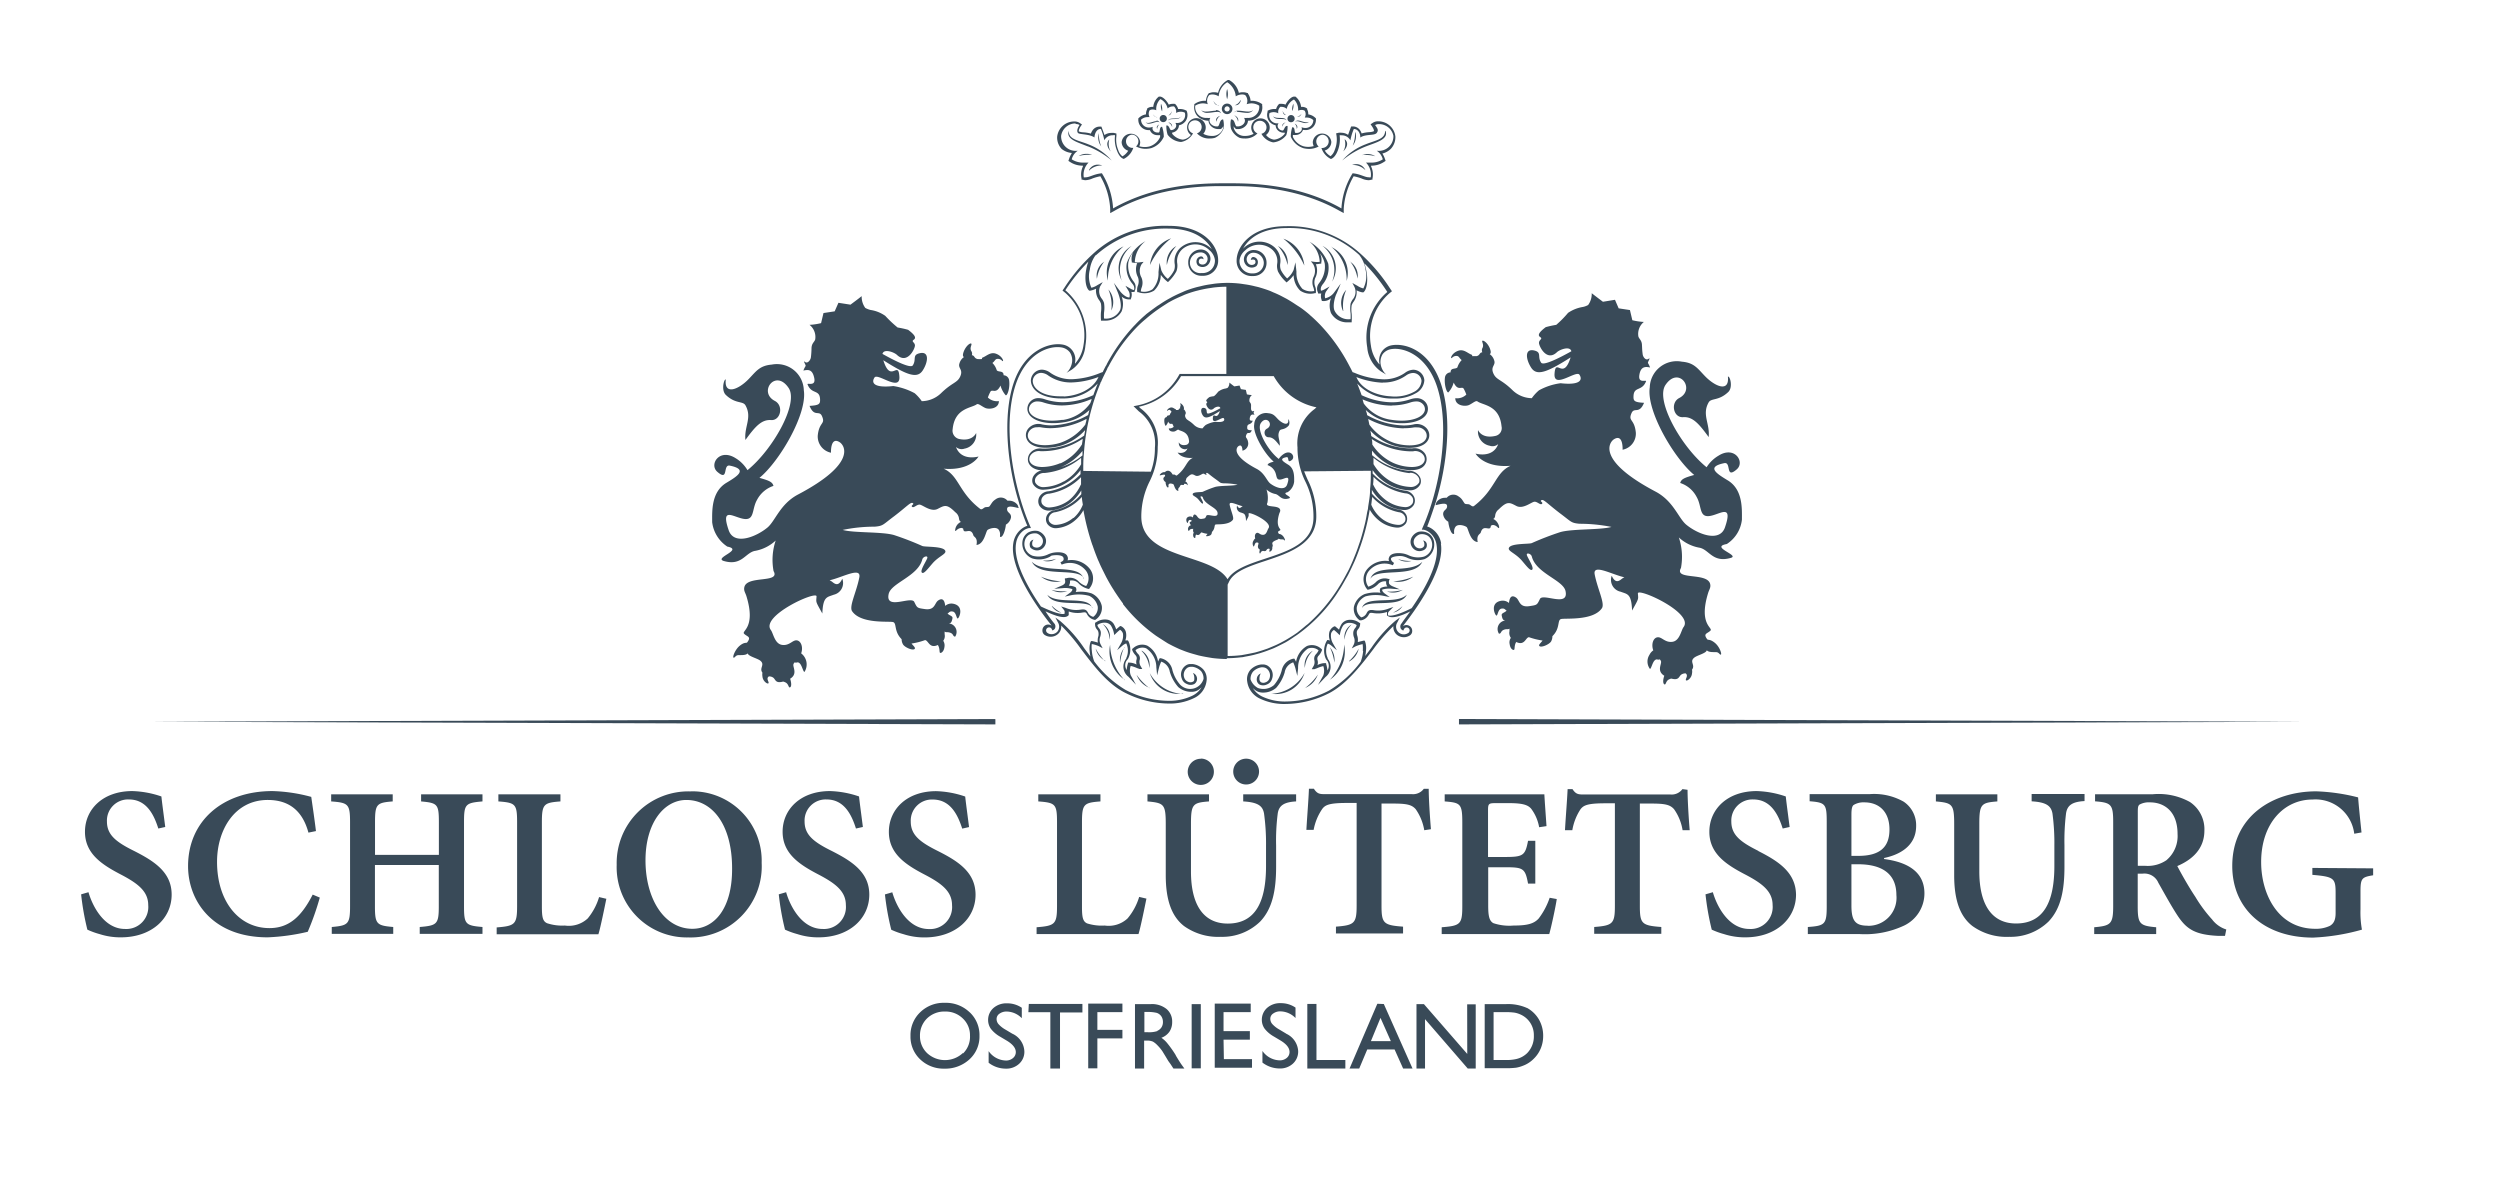 <svg xmlns="http://www.w3.org/2000/svg" id="Ebene_1" data-name="Ebene 1" viewBox="0 0 292.45 139.07"><defs><style>.cls-1{fill:#394a58;}</style></defs><path id="Wappen" class="cls-1" d="M159.32,71.14c.58-1.16,4.5.1,5.25-1.58C163.33,70.81,159.75,69.56,159.32,71.14Zm2.93-1.94A2.18,2.18,0,0,0,164.1,69,5.51,5.51,0,0,1,162.25,69.2ZM163,68a2.82,2.82,0,0,0,2.32-.54A6.89,6.89,0,0,1,163,68Zm-18.78-7.2c.16-.24-.22-1-.37-1.72-.12-.57.87,0,1.52.14l-.12.07c-.17.14-.34.26-.53-.15a.61.61,0,0,0,.46.82c.32.13.55.07.58,1,.35-.64.32-.56.3-.88s2.87,1,2.32,1.73c-.12.15-.19.7-.57.75s-.53-.26-.75-.23-.33.35-.22.66a.56.56,0,0,0-.19.23.62.62,0,0,0,0,.72c.07,0,.13-.33.24-.43s.15,0,.26-.05a.23.23,0,0,1,.07.11c0,.16-.23.49.16.73-.06.18-.08.39,0,.44s.07-.15.21-.24a.94.94,0,0,1,.15-.06c.4.11.38-.1.5-.2a.4.4,0,0,1,.23-.06l.06.07c0,.12-.1.24,0,.29a.41.41,0,0,0,.3-.36.61.61,0,0,0,0-.19c.18-.24-.16-.4.12-.62s.6-.22.63-.37c.11.12.35.09.49.1s.17.15.23.12-.07-.41-.32-.61-.34-.11-.38-.17c-.22-.3,0-.28.16-.42s-.61-.29-.12-1.92c.06-.19.16-.28.11-.47-.15-.6-1.85-.18-1.49-.81a3.05,3.05,0,0,0-.11-1.56,2.19,2.19,0,0,0,1,.52c.52.07.69.81,1.64.52.5-.16-1-.55-.17-.72a1.67,1.67,0,0,0,.77-1.24c0-.54.07-1.54-.73-2-.56-.35-1.1-.68-.17-.86.38-.08,0,.83.64.32.42-.37-.1-1.23-.93-.71a2,2,0,0,0-.61.6c-1.28-1-2.63-3.38-2.1-4.19.67-1,1.57.2.71.65-.46.24-.3,1,.19,1s.81.33,1.31,1c.07-.69-.36-1.14,0-1.78.14-.23.51-.05,1-.53.26-.24.09-.83,0-.78.09.83-.66.51-1.18,0-.37-.38-.54-.67-1.16-.72a1.38,1.38,0,0,0-1.64,1.3C146.51,50.75,148,53.19,149,54c-.52.15-.67.22-.72.41a1.5,1.5,0,0,1,.84.71c.3.53.07,1.18.88.93.47-.15.95-.46.57.63-.27.79-1.41.33-2-.14-.4-.34-.65-1.21-1.56-1.69-3-1.58-2.38-2.51-2.12-2.67.47-.3.45.54.45.54a.86.86,0,0,0,.68-.87c-.07-.72-.41-.56-.22-1s.39.08.64-.52c-.51,0-.55-.1-.54-.35,0-.5.45-.22.64-.75,0-.08-.41.12-.34-.32s.3-.46.55-.38l-.11-.23c0-.05.16-.31,0-.21s-.28-.1-.29-.24,0-.35,0-.42c0-.28-.13-.32-.19-.47a.81.81,0,0,1,.29-.75,2.55,2.55,0,0,1-.59-.08l-.12-.52-.58-.09L145,45.1l-.61.1c-.17-.12-.35-.26-.58-.45a.89.89,0,0,1-.18.6.9.9,0,0,1-.27.1,1.82,1.82,0,0,0-.75.3c-.09,0-.35.44-.62.6-.06,0-.45.06-.54.12-.32.25-.43.41-.28.51s-.06.13-.06.3.39,1,.91.47c.13-.12.67-.34.74,0-.64.36-1.44.76-1.55.58s.05-.52-.35-.61-.45.42-.16.87.78.28,2-.51c-.38,1.22-.76,0-.82.84s1.11-.2,1.27,0,.09.55-1,.42a3.48,3.48,0,0,0-1.1.37,1.88,1.88,0,0,0-.37.4,1.43,1.43,0,0,1-1-.4c-.59-.58-.84-.52-1-.88s.13-.4,0-.65a.57.57,0,0,0-.23-.32c.07,0,.07-.13,0-.31s-.35-.42-.38-.37.1.21,0,.38a.24.24,0,0,0,0,.2c-.16,0-.1.15-.29.2a2.11,2.11,0,0,1-.23,0,.06.06,0,0,0,0-.08c-.19-.06-.38-.29-.66-.19s-.4.33-.37.37.07-.09.24-.11.16.11.3.22a.84.84,0,0,0-.22.37c-.09.1-.35,0-.35.25a.3.3,0,0,0-.28.26c-.05.38.09.79.17.76a1.17,1.17,0,0,0,.27-.5c.23.49.44.13.53.34s.1.22.12.28a.71.71,0,0,1-.57.18c0,.39.51.42.7.35s.35-.25.43-.19c.28.2,1.12.19,1.23,1.28a.42.42,0,0,1-.33.49c-.7.15-.86-.3-.86-.3a.72.72,0,0,0,.59.8.45.45,0,0,0,.42-.09c-.28.75-1.15.49-1.15.49s.39.73,1.78.62c-.79.36-.75,1.19-1.86,2.05-.1.07-.19-.07-.28-.09s-.16,0-.2,0-.13-.24-.31-.36a.44.44,0,0,0-.61.07h-.08c-.32,0-.57.32-.53.37s.6-.19.62,0-.21.19-.2.42a.5.5,0,0,0,.26.37c0,.27.14.66.28.63s0-.16.08-.35.49-.08.57,0,.18.73.57.76c-.08-.38.13-.4.16-.49.13-.46.49,0,.51-.34a.29.29,0,0,1,.14,0c.19,0,.23.19.28.15a.52.52,0,0,0-.31-.46s.08,0,.11-.15a.44.44,0,0,1,.19-.34c.44-.42.55-.35.9-.17s.77-.21.92-.22.3.19.38.11-.13-.12,0-.19.27.15,1,.67.55.49,1,.54a8.11,8.11,0,0,1,1.64.16c-.56.16-2,.09-2.62.26a12.58,12.58,0,0,0-1.45.57c-.14.06-1.09,0-1.17.24s.34.27.67.67.45.54.52.44-.2-.54-.27-.71.21-.11.25,0c.22.85,1.61,1.19,1.72,1.77.17.83-1.16.08-1.3.4s-.14.3-.54.36-.49-.3-.67-.44-.33-.08-.36.28a.47.47,0,0,0-.4-.12c-.61.11-.31.76-.24.76s.07-.32.25-.35.19.07.27.1c-.12.11-.28.12-.26.24s.11.24.18.26a.46.46,0,0,0-.32.67c.13,0,.08-.12.24-.19s.24,0,.3-.07a1.1,1.1,0,0,1,0,.16.42.42,0,0,0,.08.32.39.39,0,0,0-.07.31c0,.26.19.33.23.3s0-.23.11-.4c.44.21.48-.24.65-.25a3.09,3.09,0,0,0,.69.17c-.07.11-.2.21-.17.26s.5,0,.61-.21a.62.62,0,0,0,.07-.27c.41-.4.24-.81.43-.87S143.77,61.45,144.23,60.79ZM143.56,77a14.71,14.71,0,0,0,1.63-.11c.19,0,.37-.06.55-.09q.52-.09,1-.21l.62-.17c.32-.1.63-.2.94-.32s.4-.15.6-.23.63-.29.94-.45l.53-.27c.35-.2.69-.42,1-.64l.35-.23a18.47,18.47,0,0,0,3.86-3.7l.05-.07q.54-.69,1-1.44l.12-.18c.3-.47.58-1,.85-1.46l.13-.24c.25-.49.49-1,.72-1.51l.12-.28c.22-.53.42-1.07.61-1.62l.09-.27c.21-.62.39-1.25.55-1.9a.43.43,0,0,0,0,0c.16-.65.3-1.3.41-2a4.29,4.29,0,0,0,1,1.21,3.75,3.75,0,0,0,2.17.9,1.24,1.24,0,0,0,1.07-.51,1.06,1.06,0,0,0,.05-.95,1.14,1.14,0,0,0-.94-.65,5.64,5.64,0,0,1-3.1-1.87c0-.15,0-.29,0-.44a5.06,5.06,0,0,0,1.36,1.5,4.44,4.44,0,0,0,2.36.86,1.29,1.29,0,0,0,1.19-.6,1.06,1.06,0,0,0,0-1,1.3,1.3,0,0,0-1.09-.67,6.69,6.69,0,0,1-3.73-2V55a5.84,5.84,0,0,0,1.81,1.64,5.32,5.32,0,0,0,2.41.71,1.34,1.34,0,0,0,1.36-.7,1,1,0,0,0-.11-.94,1.44,1.44,0,0,0-1.26-.64,7.69,7.69,0,0,1-4.28-1.83c0-.17,0-.35,0-.53a6.25,6.25,0,0,0,2.33,1.82,6,6,0,0,0,2.22.47c1,0,1.6-.33,1.8-1a1.17,1.17,0,0,0-.2-1,1.49,1.49,0,0,0-1.43-.55A8.3,8.3,0,0,1,160.4,51c0-.22-.06-.43-.1-.63A6.38,6.38,0,0,0,163,52.11a6.2,6.2,0,0,0,1.85.28c1.31,0,2.16-.46,2.33-1.26a1.21,1.21,0,0,0-.27-1,1.54,1.54,0,0,0-1.59-.47,5.65,5.65,0,0,1-1.11.11,9.19,9.19,0,0,1-4.29-1.21c0-.2-.1-.39-.15-.6a5.46,5.46,0,0,0,3,1.45,7.44,7.44,0,0,0,1.25.1c1.67,0,2.85-.58,3-1.47a1.21,1.21,0,0,0-.27-1,1.32,1.32,0,0,0-1.05-.46,2.35,2.35,0,0,0-.75.14,6.85,6.85,0,0,1-2.11.34,8.64,8.64,0,0,1-3.56-.83c-.16-.47-.34-.92-.52-1.37a5.41,5.41,0,0,0,3.87,1.76h.43a4.78,4.78,0,0,0,2.56-.62,1.83,1.83,0,0,0,1-1.52,1.33,1.33,0,0,0-1.27-1.23,1.75,1.75,0,0,0-1,.37,4.23,4.23,0,0,1-2.53.75,9.52,9.52,0,0,1-3.35-.75l-.25-.09c-.11-.24-.23-.47-.35-.69l-.11-.21a21,21,0,0,0-3.19-4.49l-.14-.15c-.38-.39-.77-.77-1.18-1.12l-.09-.09c-.44-.37-.88-.72-1.34-1l-.2-.13c-.37-.25-.75-.49-1.14-.71l-.42-.22a11.21,11.21,0,0,0-1.11-.52l-.33-.15c-.47-.18-.94-.33-1.43-.47l-.43-.1a10.74,10.74,0,0,0-1.13-.22l-.47-.07a13.3,13.3,0,0,0-1.55-.1h0a13.61,13.61,0,0,0-1.56.1l-.46.07a10.74,10.74,0,0,0-1.13.22l-.43.1c-.48.13-1,.29-1.44.47l-.31.14c-.38.16-.76.34-1.13.53l-.4.22c-.4.22-.78.46-1.16.72l-.18.11q-.69.49-1.35,1l-.08.08a14.14,14.14,0,0,0-1.19,1.14l-.14.14a21,21,0,0,0-3.19,4.49c0,.07-.07.14-.11.2-.12.23-.24.46-.35.7l-.25.09a9.52,9.52,0,0,1-3.35.75,4.23,4.23,0,0,1-2.53-.75,1.75,1.75,0,0,0-1-.37,1.33,1.33,0,0,0-1.28,1.23c0,1.26,1.45,2.14,3.53,2.14h.43a5.41,5.41,0,0,0,3.87-1.76c-.18.45-.36.9-.52,1.37a8.6,8.6,0,0,1-3.56.83,6.85,6.85,0,0,1-2.11-.34,2.35,2.35,0,0,0-.75-.14,1.28,1.28,0,0,0-1,.46,1.22,1.22,0,0,0-.28,1c.17.89,1.36,1.47,3,1.47a7.49,7.49,0,0,0,1.24-.1,5.52,5.52,0,0,0,3-1.44l-.15.59a9.19,9.19,0,0,1-4.29,1.21,5.47,5.47,0,0,1-1.1-.11,1.55,1.55,0,0,0-1.6.47,1.2,1.2,0,0,0-.27,1c.17.8,1,1.26,2.33,1.26a6.2,6.2,0,0,0,1.85-.28,6.38,6.38,0,0,0,2.72-1.78c0,.2-.07.41-.1.63a8.23,8.23,0,0,1-4.92,1.53,1.49,1.49,0,0,0-1.43.55,1.17,1.17,0,0,0-.2,1c.2.62.84,1,1.8,1a6,6,0,0,0,2.22-.47,6.33,6.33,0,0,0,2.33-1.81c0,.17,0,.35,0,.52A7.69,7.69,0,0,1,122.19,55a1.46,1.46,0,0,0-1.26.64,1,1,0,0,0-.11.94,1.34,1.34,0,0,0,1.36.7,5.32,5.32,0,0,0,2.41-.71A5.84,5.84,0,0,0,126.4,55v.47a6.65,6.65,0,0,1-3.73,2,1.3,1.3,0,0,0-1.09.67,1.08,1.08,0,0,0,0,1,1.3,1.3,0,0,0,1.19.59,4.5,4.5,0,0,0,2.37-.86,5.17,5.17,0,0,0,1.35-1.5c0,.15,0,.29,0,.44a5.64,5.64,0,0,1-3.1,1.87,1.14,1.14,0,0,0-.94.65,1,1,0,0,0,.06.95,1.21,1.21,0,0,0,1.06.51,3.75,3.75,0,0,0,2.17-.9,4.29,4.29,0,0,0,1-1.21,27.33,27.33,0,0,0,1,3.94,1.8,1.8,0,0,0,.08.21c.19.57.4,1.12.62,1.66l.12.26c.22.53.47,1,.73,1.53l.12.24c.27.5.55,1,.85,1.46a1.74,1.74,0,0,1,.11.18c.33.5.67,1,1,1.44l0,.07a18.47,18.47,0,0,0,3.86,3.7l.35.23c.34.22.68.44,1,.64.17.1.34.18.51.27s.63.31.95.45l.59.23c.32.12.64.22,1,.32l.61.17c.35.08.7.15,1.06.21l.54.09a14.71,14.71,0,0,0,1.63.11Zm21.35-21.69a1.11,1.11,0,0,1,1,.49.72.72,0,0,1,.1.64,1.11,1.11,0,0,1-1.08.52,5.09,5.09,0,0,1-2.26-.67,5.53,5.53,0,0,1-2-2h0c0-.25,0-.5,0-.74A8,8,0,0,0,164.91,55.35Zm-4.24.47a6.82,6.82,0,0,0,3.72,1.93,1,1,0,0,1,.85.5.81.81,0,0,1,0,.68,1,1,0,0,1-.92.43,4.15,4.15,0,0,1-2.18-.8,4.85,4.85,0,0,1-1.52-1.86h0C160.66,56.41,160.67,56.11,160.67,55.82Zm4.68-3a1.2,1.2,0,0,1,1.14.43.82.82,0,0,1,.16.68c-.21.64-1,.74-1.5.74a5.63,5.63,0,0,1-2.1-.45A5.78,5.78,0,0,1,160.53,52l0,0c0-.22,0-.43-.07-.65A8.46,8.46,0,0,0,165.35,52.8Zm-4.83,5.35a5.74,5.74,0,0,0,3.11,1.79.86.86,0,0,1,.7.46.69.69,0,0,1,0,.65.88.88,0,0,1-.8.37,3.46,3.46,0,0,1-2-.82,4.1,4.1,0,0,1-1.12-1.54C160.45,58.76,160.48,58.46,160.52,58.15Zm-36.08-1.82a5.09,5.09,0,0,1-2.26.67,1.09,1.09,0,0,1-1.07-.52.7.7,0,0,1,.09-.65,1.13,1.13,0,0,1,1-.48,7.93,7.93,0,0,0,4.27-1.77q0,.38,0,.75h0A5.53,5.53,0,0,1,124.44,56.33Zm2,.37A4.92,4.92,0,0,1,125,58.56a4.21,4.21,0,0,1-2.19.8,1,1,0,0,1-.92-.43.81.81,0,0,1,0-.68,1,1,0,0,1,.85-.5,6.82,6.82,0,0,0,3.72-1.93c0,.29,0,.59,0,.88Zm-2.41-2.5a5.63,5.63,0,0,1-2.1.45c-.47,0-1.29-.1-1.5-.74a.82.82,0,0,1,.16-.68,1.2,1.2,0,0,1,1.14-.43,8.51,8.51,0,0,0,4.92-1.45c0,.22-.06.43-.08.65v0A5.86,5.86,0,0,1,124.06,54.2Zm1.52,6.4a3.44,3.44,0,0,1-2,.82.89.89,0,0,1-.8-.37.67.67,0,0,1,0-.64.85.85,0,0,1,.7-.47,5.74,5.74,0,0,0,3.11-1.79c0,.3.07.61.11.91A4,4,0,0,1,125.58,60.6Zm38.65-10.49A6.28,6.28,0,0,0,165.4,50a1.69,1.69,0,0,1,.38,0,1.09,1.09,0,0,1,.9.39.9.9,0,0,1,.21.71c-.19.92-1.48,1-2,1a6.32,6.32,0,0,1-1.76-.27,6,6,0,0,1-2.94-2.15l0,0c-.05-.22-.09-.45-.14-.67A9.33,9.33,0,0,0,164.23,50.11Zm-1.39-2.66a6.91,6.91,0,0,0,2.21-.36,2.27,2.27,0,0,1,.65-.11,1,1,0,0,1,.8.34.86.86,0,0,1,.21.69c-.14.73-1.23,1.22-2.71,1.22a8.09,8.09,0,0,1-1.2-.1,4.78,4.78,0,0,1-3.24-1.91l0,0c-.05-.16-.09-.32-.14-.48A8.8,8.8,0,0,0,162.84,47.45Zm-1.07-2.68a4.58,4.58,0,0,0,2.72-.81,1.5,1.5,0,0,1,.83-.31,1,1,0,0,1,1,.92,1.54,1.54,0,0,1-.82,1.26,4.76,4.76,0,0,1-2.8.55c-1.61-.08-3.41-.82-4-2.25A9.63,9.63,0,0,0,161.77,44.77Zm-1.38,10.32c0,.72,0,1.44-.09,2.15a.37.37,0,0,1,0,.11c0,.67-.13,1.32-.23,2,0,.2-.07.4-.11.59-.08.48-.17,1-.28,1.42l-.15.59c-.12.46-.25.92-.39,1.36l-.18.52c-.15.47-.33.93-.51,1.37l-.17.42c-.21.48-.43,1-.67,1.41l-.15.28c-.27.51-.55,1-.86,1.48a.75.75,0,0,1-.07.12A19.78,19.78,0,0,1,153,73l-.26.2c-.33.29-.68.56-1,.82l-.46.31c-.3.19-.6.38-.91.56l-.56.3c-.29.15-.58.29-.88.41l-.62.26q-.45.16-.9.3c-.21.06-.42.13-.64.18s-.67.14-1,.2l-.55.1a14.35,14.35,0,0,1-1.61.1h0V68.39l.15-.31c.56-1.24,2.39-1.85,4.33-2.49,2.76-.92,5.89-2,5.89-5.16a9.48,9.48,0,0,0-1-4.29q-.23-.51-.42-1Zm-35.93-8.71h-.41c-2.11,0-3.21-.91-3.21-1.82a1,1,0,0,1,1-.92,1.5,1.5,0,0,1,.82.31,4.58,4.58,0,0,0,2.72.81,9.63,9.63,0,0,0,3.15-.64C127.87,45.56,126.06,46.3,124.46,46.38Zm-.15,2.75a8.07,8.07,0,0,1-1.19.1c-1.49,0-2.58-.49-2.72-1.22a.9.9,0,0,1,.21-.69,1,1,0,0,1,.8-.34,2.27,2.27,0,0,1,.65.11,6.91,6.91,0,0,0,2.21.36,8.77,8.77,0,0,0,3.45-.76c0,.16-.09.32-.14.48l0,0A4.78,4.78,0,0,1,124.31,49.13ZM124,51.81a6.32,6.32,0,0,1-1.76.27c-.54,0-1.82-.1-2-1a.9.9,0,0,1,.21-.71,1.11,1.11,0,0,1,.9-.39,1.69,1.69,0,0,1,.38,0,6.28,6.28,0,0,0,1.17.11A9.29,9.29,0,0,0,127.1,49c0,.22-.09.45-.14.67v0A6.15,6.15,0,0,1,124,51.81Zm2.72,3.28c0-.73,0-1.46.09-2.17a.38.38,0,0,1,0-.1,26.06,26.06,0,0,1,1.92-8s0-.09.07-.14c.22-.53.47-1,.73-1.54,0-.09.09-.18.14-.27.27-.52.56-1,.87-1.51l0,0a20.4,20.4,0,0,1,2.19-2.82l.19-.2q.53-.55,1.08-1l.15-.13c.42-.36.85-.69,1.29-1l.26-.18c.34-.23.69-.45,1-.65l.44-.24c.35-.18.7-.34,1.05-.49l.36-.16a12.57,12.57,0,0,1,1.39-.46l.44-.11c.36-.08.73-.16,1.09-.21l.46-.07a13.1,13.1,0,0,1,1.53-.1v10.2H138l-.05.08a7.18,7.18,0,0,1-5.06,3.64l-.29.06.21.2.42.41a4.68,4.68,0,0,1,1.87,4.25,7.88,7.88,0,0,1-.48,2.8Zm12.46,10.2c-2.79-.92-5.67-1.88-5.67-4.86a9.22,9.22,0,0,1,1-4.17,8.92,8.92,0,0,0,.92-4,5,5,0,0,0-2-4.48l-.21-.2A7.5,7.5,0,0,0,138.16,44H149a7.47,7.47,0,0,0,5,3.65l-.22.2a5,5,0,0,0-2,4.48,8.92,8.92,0,0,0,.92,4,9.22,9.22,0,0,1,.95,4.17c0,3-2.88,3.94-5.67,4.86-1.87.62-3.64,1.21-4.38,2.4C142.82,66.5,141.05,65.91,139.18,65.29Zm24.88,5.62a4.11,4.11,0,0,1-1.1.75A1.6,1.6,0,0,0,164.06,70.91Zm-.5-5.5a1.9,1.9,0,0,0,1.55.21A4.84,4.84,0,0,1,163.56,65.41Zm2.82.31c-1.47,1.49-5.54.12-6.07,2C161,66.33,165.47,67.7,166.38,65.72Zm-13.76,13v0S152.62,78.71,152.62,78.73Zm0,1.78a2.67,2.67,0,0,0,1.54-1.58A6.6,6.6,0,0,1,152.63,80.51Zm.92-4.36a1.94,1.94,0,0,0-.9,2A3.08,3.08,0,0,1,153.55,76.15Zm4.54-3.07a1.72,1.72,0,0,0-.79,1.76A2.73,2.73,0,0,1,158.09,73.08Zm-2.51,2.66a5.5,5.5,0,0,1,.52,1.78A2.22,2.22,0,0,0,155.58,75.74Zm-.05,3.82a4,4,0,0,0,1.72-4.15A6.21,6.21,0,0,1,155.53,79.56Zm-6.82,1.6a3.54,3.54,0,0,0,3.91-2.43A4.68,4.68,0,0,1,148.71,81.16Zm1.41-53.24a8.38,8.38,0,0,1,2.47,3.15A3.72,3.72,0,0,0,150.12,27.92Zm-.62.86A4.75,4.75,0,0,1,150.62,31,2.22,2.22,0,0,0,149.5,28.78Zm5.23,0a3.59,3.59,0,0,1,1.11,4.17A3,3,0,0,0,154.73,28.77Zm1,.1a4.9,4.9,0,0,1,1.81,4A3.35,3.35,0,0,0,155.68,28.87Zm2.22,1.72a4.24,4.24,0,0,1,.86,2A1.94,1.94,0,0,0,157.9,30.59Zm-.8,5.78a4.75,4.75,0,0,1,.34-2.46A2.23,2.23,0,0,0,157.1,36.37Zm.7,41a2.21,2.21,0,0,0,1.1-1.49A5.4,5.4,0,0,1,157.8,77.35Zm10.75-13.77a2.54,2.54,0,0,0-1.19-1.81,1.86,1.86,0,0,0-.45-.2c.33-.77,1-2.86,1-2.82,1.35-4.41,1.93-9.87.63-13.81s-4.11-4.83-5.71-4.58a1.8,1.8,0,0,0-1.2.71,1.86,1.86,0,0,0-.3,1.44.36.36,0,0,0,0,.1,4.12,4.12,0,0,1-1-2.2,6.61,6.61,0,0,1,2.14-6.1l.32-.26-.23-.34a20.16,20.16,0,0,0-3.48-4.08l0,0h0a12.41,12.41,0,0,0-8.69-3.19c-4.2,0-5.77,2.48-5.77,4a1.76,1.76,0,0,0,1.88,1.83,1.53,1.53,0,0,0,1.62-1.57,1.47,1.47,0,0,0-1.44-1.47,1.12,1.12,0,0,0-1.14.72,1,1,0,0,0,.32,1.16.92.92,0,0,0,1.07,0,.7.7,0,0,0,.16-.62.57.57,0,0,0-.47-.44c-.31-.05-.34.34-.34.34s.51-.18.54.17a.31.31,0,0,1-.09.3.57.57,0,0,1-.68,0,.73.73,0,0,1-.21-.81.8.8,0,0,1,.84-.5,1.21,1.21,0,0,1,1.12,1.15,1.23,1.23,0,0,1-1.3,1.26A1.44,1.44,0,0,1,145,30.46a1.8,1.8,0,0,1,.65-1.16,2.34,2.34,0,0,1,3.1-.16,1.82,1.82,0,0,1,.65,1.74,1.9,1.9,0,0,0,.1.88,4.36,4.36,0,0,0,.89,1.17l.1.11.12-.09a4.36,4.36,0,0,0,.72-.76A2.61,2.61,0,0,0,152.1,34a2.13,2.13,0,0,0,1.73.29h.1l0-.1a1.33,1.33,0,0,0-.08-.66,1.41,1.41,0,0,1,0-1,1.92,1.92,0,0,0,.08-1.62,4,4,0,0,0,.54-.07l.09,0,0-.09a1.65,1.65,0,0,0-.17-1.13,2.88,2.88,0,0,1,.58,1.23,3,3,0,0,1-.62,2.21l-.12.17a1,1,0,0,0-.05,1l0,.1h.1a.87.87,0,0,0,.28,0,1.26,1.26,0,0,0,.06.8l0,.08h.08a1.23,1.23,0,0,0,1-.33,2.48,2.48,0,0,0,0,1.74,2.15,2.15,0,0,0,1.88,1.09l.42,0,.12,0v-.13a6.36,6.36,0,0,0,0-.87,3.43,3.43,0,0,1,0-1,1.77,1.77,0,0,1,.2-.38,1.89,1.89,0,0,0,.37-1.37,2.4,2.4,0,0,0,.67.24l.07,0,.06,0c.46-.37.54-1.55.35-2.49a6,6,0,0,0-.25-.92,21,21,0,0,1,2.63,3.26l.07.11-.09.07a7,7,0,0,0-2.26,6.41,3.81,3.81,0,0,0,1.59,2.8l.63.38a2.14,2.14,0,0,1-.65-1.19,1.73,1.73,0,0,1,.24-1.21,1.57,1.57,0,0,1,1-.58c1.49-.24,4.14.72,5.35,4.37,1.59,4.81.34,12-1.71,16.57l-.07.18.19,0a1.65,1.65,0,0,1,.54.21,2.22,2.22,0,0,1,1,1.59c.36,2.14-1.44,5.26-2.91,7.38-1.73.88-2.53.95-2.77.84v-.13a.4.4,0,0,1,.08-.3L163,71l-.5.17a3.35,3.35,0,0,1-1.75.22c-.6-.11-.73.06-.88.33a.89.89,0,0,1-.63.5,1.28,1.28,0,0,1-.52-1.21,1.81,1.81,0,0,1,1-1.24,4.57,4.57,0,0,1,2.12-.07l.73.15-.6-.43s-.35-.27-.27-.45a2.8,2.8,0,0,1,1.1-.1l.95.07-.88-.37a1,1,0,0,1-.36-.27.64.64,0,0,1,0-.43l.05-.15-.16,0a1.44,1.44,0,0,0-1.48.41,2.25,2.25,0,0,1-.85.5,1.51,1.51,0,0,1,.11-1.89,2.37,2.37,0,0,1,2.75-.61l.15-.28c-.16-.09-.42-.31-.35-.53s1-.34,1.4-.24a3,3,0,0,1,.43.14,2.81,2.81,0,0,0,2.07.19,1.87,1.87,0,0,0,1.11-2.11,1.45,1.45,0,0,0-.63-.91,1.65,1.65,0,0,0-1.17-.18,1.41,1.41,0,0,0-.81.68,1.09,1.09,0,0,0,.29,1.36,1,1,0,0,0,1,.15.7.7,0,0,0,.47-.42c.15-.69-.42-.76-.42-.76a.76.76,0,0,1,.13.65.52.52,0,0,1-.28.24.73.73,0,0,1-.64-.09.8.8,0,0,1-.22-1,1.22,1.22,0,0,1,.62-.51,1.32,1.32,0,0,1,.92.15,1.14,1.14,0,0,1,.49.71,1.47,1.47,0,0,1-.91,1.74,2.6,2.6,0,0,1-1.86-.18,3,3,0,0,0-.48-.16c-.42-.09-1.54-.19-1.75.45a.51.51,0,0,0,0,.42,2.77,2.77,0,0,0-2.52.9,1.83,1.83,0,0,0-.07,2.36l.06.08.1,0a2.35,2.35,0,0,0,1.1-.6,1.12,1.12,0,0,1,1-.37.84.84,0,0,0,.07.5.61.61,0,0,0,.07.1,1.78,1.78,0,0,0-.8.18l0,0a.48.48,0,0,0,0,.55,4.5,4.5,0,0,0-1.85.15A2.13,2.13,0,0,0,158.38,71a1.63,1.63,0,0,0,.69,1.57l.07,0,.08,0a1.27,1.27,0,0,0,.9-.68c.1-.18.13-.24.55-.17a3.37,3.37,0,0,0,1.58-.13v.14c0,.06,0,.29,0,.29l.06,0c.44.44,1.7,0,2.66-.5-.42.59-.8,1.07-1,1.39a.53.53,0,0,0-.07.68l.1.09.15.09.08-.16a.35.35,0,0,1,.32-.21.35.35,0,0,1,.35.35.37.37,0,0,1-.18.31l-.14.07h0a.9.9,0,0,1-1.13-1.3l.31-.6-.54.4a16,16,0,0,0-2.77,3.11l-.75,1a4,4,0,0,0,.09-.62,2.35,2.35,0,0,0-.1-1.07l-.06-.11-.12,0-.68.17a1.51,1.51,0,0,0-.06-.75,1.27,1.27,0,0,1-.05-.46.66.66,0,0,1,.16-.31.91.91,0,0,0,.23-.64v-.08l-.07,0a1.75,1.75,0,0,0-1.38-.34,1.19,1.19,0,0,0-.71.45,3.19,3.19,0,0,0-.31.68c-.1-.1-.24-.21-.38-.33l-.08-.06-.09,0a1.07,1.07,0,0,0-.58.66,1.73,1.73,0,0,0,.06,1l-.2-.06-.1,0-.06.09a2.31,2.31,0,0,0-.1,2.14.33.33,0,0,0,.06.08,1.06,1.06,0,0,1,.12,1.25,3.78,3.78,0,0,0-.16-.77l0-.09-.1,0a1.9,1.9,0,0,0-.91.23,1,1,0,0,0,0-.6.57.57,0,0,1,0-.29.62.62,0,0,1,.14-.22,1.8,1.8,0,0,0,.38-.62l0-.11-.09-.07a1.6,1.6,0,0,0-1.66-.32,2.61,2.61,0,0,0-1.28,1.88c0-.1-.09-.19-.13-.29l-.06-.11-.12,0a1.76,1.76,0,0,0-1.37,1.4,4.35,4.35,0,0,1-.9,1.69,1.89,1.89,0,0,1-1.88.34,1.86,1.86,0,0,1-.86-1,1.33,1.33,0,0,1,.29-.91,1.73,1.73,0,0,1,1-.51l.12,0h0a1,1,0,0,1,.38.09,1,1,0,0,1,.42,1.22.71.71,0,0,1-.44.44.62.62,0,0,1-.55,0,.47.47,0,0,1-.18-.38,1.15,1.15,0,0,1,.16-.65.72.72,0,0,0-.47.62.69.69,0,0,0,.32.68,1,1,0,0,0,.84,0,1,1,0,0,0,.62-.66,1.28,1.28,0,0,0-.59-1.59,1.4,1.4,0,0,0-.35-.1h-.33a2.1,2.1,0,0,0-1.25.62,1.68,1.68,0,0,0-.38,1.38,2.58,2.58,0,0,0,1.5,2,6.54,6.54,0,0,0,3,.62,11.49,11.49,0,0,0,5.17-1.31c2-1.08,3.65-3.21,5.07-5.08A20.19,20.19,0,0,1,163,73.24a1.17,1.17,0,0,0,.28.89,1.28,1.28,0,0,0,1.58.24.61.61,0,0,0,.34-.59.68.68,0,0,0-1.08-.53l.08-.12C165.32,71.68,169.08,66.69,168.55,63.58Zm-9.06-29.85a2.09,2.09,0,0,1-.71-.3l-.16-.09-.46-.26.24.46a1.36,1.36,0,0,1-.21,1.48,2.09,2.09,0,0,0-.24.47,3.81,3.81,0,0,0,0,1.13,5.39,5.39,0,0,1,0,.69,1.8,1.8,0,0,1-1.84-.92c-.31-.52,0-1.7.22-2.1l.47-1.14-.74,1a1.72,1.72,0,0,1-1.08.72h0a1,1,0,0,1,.11-.8l.41-.58-.62.35a1.26,1.26,0,0,1-.39.15.72.72,0,0,1,.09-.58.76.76,0,0,1,.08-.13,3,3,0,0,0,.68-2.45,4.89,4.89,0,0,0-2.19-2.57,3.21,3.21,0,0,1,1.19,2.35,2.53,2.53,0,0,1-.64,0l-.39-.06.25.31a1.56,1.56,0,0,1,.05,1.54,1.57,1.57,0,0,0,0,1.22,2.72,2.72,0,0,1,.09.4,1.8,1.8,0,0,1-1.38-.25,2.75,2.75,0,0,1-.7-2l-.12-1.1-.21.88a2.6,2.6,0,0,1-.76,1,3.67,3.67,0,0,1-.74-1,1.6,1.6,0,0,1-.07-.73,2.1,2.1,0,0,0-.77-2,2.67,2.67,0,0,0-3.49.16.73.73,0,0,1-.08.09c.64-1.21,2.2-2.41,5.08-2.41a12.08,12.08,0,0,1,8.5,3.14,3.51,3.51,0,0,1,.74,1.74A3.17,3.17,0,0,1,159.49,33.73Zm-.07,42.4a4.63,4.63,0,0,1-.29,1.27,12.83,12.83,0,0,1-3.71,3.37,11.09,11.09,0,0,1-5,1.27,6.22,6.22,0,0,1-2.81-.58,2.65,2.65,0,0,1-1.1-1,2,2,0,0,0,.49.38,1.54,1.54,0,0,0,.73.16,2.34,2.34,0,0,0,1.51-.55,4.71,4.71,0,0,0,1-1.81,1.5,1.5,0,0,1,1-1.18,4.47,4.47,0,0,1,.26.71l.22.88.09-.9A2.71,2.71,0,0,1,153,75.87a1.24,1.24,0,0,1,1.25.21,1.7,1.7,0,0,1-.27.41.91.91,0,0,0-.22.35.87.87,0,0,0,0,.43.94.94,0,0,1-.16.74l-.15.27.31,0,.28-.1a4,4,0,0,1,.76-.26,1.63,1.63,0,0,1,0,1.09l-.62,1.11.88-.93a1.49,1.49,0,0,0,.26-2.13.43.43,0,0,0,0-.07,2,2,0,0,1,0-1.7,1.14,1.14,0,0,1,.38.2l.69.58-.45-.78a1.79,1.79,0,0,1-.23-1.18.74.74,0,0,1,.34-.42c.25.2.46.41.46.41l.21.21.06-.29a2.57,2.57,0,0,1,.34-.84.93.93,0,0,1,.51-.3,1.47,1.47,0,0,1,1.07.24.69.69,0,0,1-.18.36,1,1,0,0,0-.21.46,1.36,1.36,0,0,0,.06.57,1.09,1.09,0,0,1,0,.88l-.24.46.46-.25a4.74,4.74,0,0,1,.81-.25A3.77,3.77,0,0,1,159.42,76.13ZM140.79,30.34s0-.39-.34-.34a.58.58,0,0,0-.47.44.69.69,0,0,0,.16.62.9.9,0,0,0,1.07,0,1,1,0,0,0,.32-1.16,1.12,1.12,0,0,0-1.13-.71A1.47,1.47,0,0,0,139,30.69a1.53,1.53,0,0,0,1.62,1.57,1.76,1.76,0,0,0,1.88-1.84c0-1.56-1.57-4-5.77-4A12.41,12.41,0,0,0,128,29.57h0s0,0,0,0a20.16,20.16,0,0,0-3.48,4.08l-.23.34.32.26a6.62,6.62,0,0,1,2.14,6.11,4.12,4.12,0,0,1-1,2.19.3.3,0,0,0,0-.1,1.77,1.77,0,0,0-1.5-2.15c-1.6-.25-4.44.75-5.7,4.58s-.73,9.46.64,13.88a2.55,2.55,0,0,0,.08.28c.28.87.58,1.71.91,2.47a1.86,1.86,0,0,0-.45.2,2.58,2.58,0,0,0-1.19,1.81c-.53,3.11,3.24,8.1,4.4,9.56l.08.11a.74.74,0,0,0-.41-.13.68.68,0,0,0-.67.67.62.62,0,0,0,.34.59,1.28,1.28,0,0,0,1.58-.25,1.16,1.16,0,0,0,.28-.89,20.73,20.73,0,0,1,2.31,2.73c1.42,1.87,3,4,5.07,5.08a11.49,11.49,0,0,0,5.17,1.31,6.41,6.41,0,0,0,2.95-.62,2.55,2.55,0,0,0,1.5-2,1.66,1.66,0,0,0-.38-1.37,2.06,2.06,0,0,0-1.25-.63h-.33v0a.88.88,0,0,0-.35.1,1.27,1.27,0,0,0-.59,1.58,1,1,0,0,0,.62.66.94.94,0,0,0,.84,0,.71.71,0,0,0,.33-.67.75.75,0,0,0-.48-.63,1.18,1.18,0,0,1,.16.65c0,.16,0,.31-.18.38a.62.62,0,0,1-.55,0,.75.75,0,0,1-.44-.45,1,1,0,0,1,.42-1.22,1,1,0,0,1,.38-.08h.16a1.77,1.77,0,0,1,1,.51,1.34,1.34,0,0,1,.29.91,1.63,1.63,0,0,1-2.74.67,4.28,4.28,0,0,1-.9-1.69,1.76,1.76,0,0,0-1.37-1.4l-.12,0-.06.11-.13.28a2.57,2.57,0,0,0-1.28-1.87,1.56,1.56,0,0,0-1.65.32l-.1.07,0,.11a1.73,1.73,0,0,0,.38.61.65.65,0,0,1,.14.23.53.53,0,0,1,0,.28,1,1,0,0,0,0,.6,1.9,1.9,0,0,0-.91-.23l-.1,0,0,.09a3.3,3.3,0,0,0-.15.78,1,1,0,0,1,.11-1.25l.06-.09A2.29,2.29,0,0,0,132,75l-.06-.09-.1,0-.2,0a1.69,1.69,0,0,0,.06-1,1.07,1.07,0,0,0-.58-.67l-.09,0-.08.06-.38.32a3.15,3.15,0,0,0-.31-.67,1.15,1.15,0,0,0-.71-.46,1.79,1.79,0,0,0-1.38.34l-.07,0V73a.91.91,0,0,0,.23.64.66.66,0,0,1,.16.31,1.25,1.25,0,0,1,0,.46,1.55,1.55,0,0,0-.06.76c-.25-.08-.53-.15-.68-.18l-.12,0-.06.11a2.4,2.4,0,0,0-.1,1.08,4.41,4.41,0,0,0,.09.62c-.25-.34-.51-.67-.75-1A15.7,15.7,0,0,0,124,72.63l-.54-.39.31.59a.92.92,0,0,1-.08,1.06.93.93,0,0,1-1,.24h0l-.14-.08a.36.36,0,0,1-.18-.3.36.36,0,0,1,.35-.36.35.35,0,0,1,.32.21l.08.16.15-.09.1-.09a.53.53,0,0,0-.07-.68c-.25-.31-.63-.8-1-1.39,1,.47,2.22.94,2.66.5l.06-.05s0-.23,0-.28v-.15a3.13,3.13,0,0,0,1.58.13c.42-.07.46,0,.55.17a1.27,1.27,0,0,0,.9.68l.08,0,.07-.05a1.64,1.64,0,0,0,.69-1.57,2.11,2.11,0,0,0-1.21-1.48,4.18,4.18,0,0,0-1.85-.15.5.5,0,0,0,0-.56l0,0a1.73,1.73,0,0,0-.81-.18.34.34,0,0,0,.07-.11.81.81,0,0,0,.07-.49,1.1,1.1,0,0,1,1.06.37,2.34,2.34,0,0,0,1.09.6l.1,0,.06-.09a1.83,1.83,0,0,0-.07-2.36,2.74,2.74,0,0,0-2.52-.89.53.53,0,0,0,0-.43c-.21-.64-1.33-.54-1.75-.45a3,3,0,0,0-.48.16,2.6,2.6,0,0,1-1.86.18,1.47,1.47,0,0,1-.91-1.74,1.17,1.17,0,0,1,.49-.71,1.44,1.44,0,0,1,.92-.15,1.19,1.19,0,0,1,.62.52.78.78,0,0,1-.22,1,.7.7,0,0,1-.64.09c-.1,0-.26-.15-.28-.23a.77.77,0,0,1,.13-.66s-.57.08-.42.77c0,.19.3.36.47.42a1,1,0,0,0,1-.16,1.09,1.09,0,0,0,.3-1.35,1.48,1.48,0,0,0-.82-.69,1.71,1.71,0,0,0-1.17.18,1.45,1.45,0,0,0-.63.91,1.87,1.87,0,0,0,1.11,2.11,2.71,2.71,0,0,0,2.07-.19A3,3,0,0,1,123,65c.42-.09,1.28-.12,1.4.24s-.18.44-.35.54l.15.27a2.39,2.39,0,0,1,2.75.61,1.51,1.51,0,0,1,.11,1.89,2,2,0,0,1-.85-.5,1.41,1.41,0,0,0-1.48-.4l-.16,0,0,.15a.64.64,0,0,1,0,.43.84.84,0,0,1-.36.27l-.88.38,1-.08a2.63,2.63,0,0,1,1.1.11c.08.18-.26.44-.27.44l-.6.44.73-.16a4.72,4.72,0,0,1,2.12.07,1.81,1.81,0,0,1,1,1.24,1.29,1.29,0,0,1-.52,1.22.92.92,0,0,1-.63-.51c-.15-.26-.28-.43-.88-.33a3.25,3.25,0,0,1-1.75-.22l-.5-.16.33.41a.37.37,0,0,1,.08.3v.14c-.24.11-1,0-2.77-.84-1.47-2.12-3.27-5.25-2.91-7.39a2.24,2.24,0,0,1,1-1.59,1.64,1.64,0,0,1,.54-.2l.2,0-.08-.18c-2-4.59-3.3-11.76-1.71-16.58,1.21-3.65,3.86-4.61,5.35-4.37a1.54,1.54,0,0,1,1,.59,1.69,1.69,0,0,1,.24,1.2,2.16,2.16,0,0,1-.64,1.19l.62-.38a3.81,3.81,0,0,0,1.59-2.8,7,7,0,0,0-2.25-6.4l-.1-.08.07-.11a20.92,20.92,0,0,1,2.63-3.25,5.48,5.48,0,0,0-.25.92c-.19.93-.11,2.12.35,2.48l.06,0,.07,0a2.44,2.44,0,0,0,.67-.23,1.88,1.88,0,0,0,.37,1.36,1.31,1.31,0,0,1,.2.39,3.41,3.41,0,0,1,0,1,6.36,6.36,0,0,0,0,.87v.12l.12,0,.43,0a2.15,2.15,0,0,0,1.87-1.09,2.45,2.45,0,0,0,0-1.73,1.29,1.29,0,0,0,1,.33l.08,0,0-.07a1.2,1.2,0,0,0,.06-.8,1.26,1.26,0,0,0,.28,0h.1l0-.1a1,1,0,0,0,0-.94l-.12-.18a3,3,0,0,1-.62-2.21,2.85,2.85,0,0,1,.58-1.22,1.63,1.63,0,0,0-.17,1.12l0,.09.09,0a2.86,2.86,0,0,0,.54.07,1.94,1.94,0,0,0,.08,1.63,1.38,1.38,0,0,1,0,1,1.34,1.34,0,0,0-.08.66l0,.1.1,0A2.17,2.17,0,0,0,135,34a2.57,2.57,0,0,0,.79-1.85,4.36,4.36,0,0,0,.72.76l.12.09.1-.1a4.69,4.69,0,0,0,.89-1.17,1.93,1.93,0,0,0,.1-.88,1.86,1.86,0,0,1,.65-1.75,2.34,2.34,0,0,1,3.1.16,1.8,1.8,0,0,1,.65,1.16,1.44,1.44,0,0,1-1.56,1.52,1.21,1.21,0,1,1-.17-2.41.81.81,0,0,1,.83.5.73.73,0,0,1-.21.81.59.59,0,0,1-.68,0,.35.35,0,0,1-.09-.3C140.28,30.17,140.65,30.22,140.79,30.34Zm-13.07,45a3.71,3.71,0,0,1,.82.25l.45.24-.24-.45a1.1,1.1,0,0,1-.05-.88,1.43,1.43,0,0,0,.07-.58,1,1,0,0,0-.22-.45.77.77,0,0,1-.18-.36,1.44,1.44,0,0,1,1.07-.25.86.86,0,0,1,.51.31,2.66,2.66,0,0,1,.34.83l.06.29.21-.21s.21-.21.46-.41a.8.8,0,0,1,.34.43,1.77,1.77,0,0,1-.23,1.17l-.45.79.69-.59a1.29,1.29,0,0,1,.38-.2,2,2,0,0,1,0,1.71l0,.06a1.49,1.49,0,0,0,.26,2.13l.88.93-.62-1.11a1.63,1.63,0,0,1,0-1.09,4,4,0,0,1,.76.26l.29.1.3,0-.15-.27a1,1,0,0,1-.16-.75.71.71,0,0,0-.21-.77,1.7,1.7,0,0,1-.27-.41,1.24,1.24,0,0,1,1.25-.22,2.71,2.71,0,0,1,1.19,2.24l.09.91.22-.88a4.14,4.14,0,0,1,.26-.71,1.49,1.49,0,0,1,1,1.17,4.71,4.71,0,0,0,1,1.81,2.34,2.34,0,0,0,1.51.55,1.54,1.54,0,0,0,.73-.16,2,2,0,0,0,.49-.38,2.59,2.59,0,0,1-1.1,1,6.22,6.22,0,0,1-2.81.59,11.1,11.1,0,0,1-5-1.28A12.78,12.78,0,0,1,128,77.37a4.42,4.42,0,0,1-.28-1.28A3.23,3.23,0,0,1,127.72,75.29Zm.46-45.46a12.13,12.13,0,0,1,8.5-3.14c2.88,0,4.44,1.21,5.08,2.42a.73.73,0,0,0-.08-.09,2.66,2.66,0,0,0-3.49-.17,2.1,2.1,0,0,0-.77,2,1.57,1.57,0,0,1-.07.72,3.67,3.67,0,0,1-.74,1,2.46,2.46,0,0,1-.76-1l-.21-.88-.12,1.1a2.72,2.72,0,0,1-.7,2,1.74,1.74,0,0,1-1.37.25,1.87,1.87,0,0,1,.08-.4,1.57,1.57,0,0,0,0-1.22,1.56,1.56,0,0,1,0-1.54l.25-.3-.39.05a2.13,2.13,0,0,1-.64,0A3.24,3.24,0,0,1,134,28.21a4.85,4.85,0,0,0-2.19,2.57,3,3,0,0,0,.68,2.44l.09.13a.75.75,0,0,1,.08.58,1.13,1.13,0,0,1-.39-.15l-.62-.35L132,34a1,1,0,0,1,.12.8h0c-.44,0-.92-.5-1.08-.71l-.74-1,.47,1.14c.17.41.53,1.58.22,2.11a1.83,1.83,0,0,1-1.84.92,5.47,5.47,0,0,1,0-.7,3.75,3.75,0,0,0,0-1.12,1.74,1.74,0,0,0-.24-.47,1.41,1.41,0,0,1-.21-1.48L129,33l-.46.26-.16.09a2.07,2.07,0,0,1-.71.31,3.21,3.21,0,0,1-.18-2.13A3.65,3.65,0,0,1,128.18,29.83Zm1,.73a1.93,1.93,0,0,0-.86,2A4.24,4.24,0,0,1,129.21,30.56Zm-2.41,37.1c-.53-1.86-4.6-.49-6.07-2C121.64,67.66,126.11,66.3,126.8,67.66Zm1,3.44c-.43-1.57-4-.33-5.25-1.57C123.29,71.2,127.21,70,127.79,71.1ZM122,65.58a1.79,1.79,0,0,0,1.54-.21A4.48,4.48,0,0,1,122,65.58Zm9.42-36.75a3.35,3.35,0,0,0-1.81,4A4.9,4.9,0,0,1,131.43,28.83ZM123,69a2.25,2.25,0,0,0,1.85.15A5.36,5.36,0,0,1,123,69ZM136.5,31a4.67,4.67,0,0,1,1.11-2.22A2.22,2.22,0,0,0,136.5,31Zm-5.23,1.94a3.59,3.59,0,0,1,1.11-4.17A3,3,0,0,0,131.27,32.9Zm-2,44.41a5.4,5.4,0,0,1-1.1-1.49A2.19,2.19,0,0,0,129.31,77.31ZM137,27.88A3.74,3.74,0,0,0,134.52,31,8.36,8.36,0,0,1,137,27.88Zm-7,8.45a2.23,2.23,0,0,0-.34-2.46A4.75,4.75,0,0,1,130,36.33ZM124.1,68a6.89,6.89,0,0,1-2.32-.54A2.8,2.8,0,0,0,124.1,68Zm5.71,6.85A1.72,1.72,0,0,0,129,73,2.73,2.73,0,0,1,129.81,74.8Zm-6.76-3.93a1.6,1.6,0,0,0,1.1.75A4.11,4.11,0,0,1,123.05,70.87Zm8.53,8.66a6.22,6.22,0,0,1-1.72-4.16A4,4,0,0,0,131.58,79.53Zm6.82,1.6a4.68,4.68,0,0,1-3.9-2.44A3.54,3.54,0,0,0,138.4,81.13Zm-3.9-2.44s0,0,0,0Zm0,1.78a6.84,6.84,0,0,1-1.54-1.58A2.65,2.65,0,0,0,134.48,80.47Zm-2.95-4.77a2.26,2.26,0,0,0-.52,1.78A5.6,5.6,0,0,1,131.53,75.7Zm2,.41a3.08,3.08,0,0,1,.9,2A2,2,0,0,0,133.56,76.11Z"></path><path class="cls-1" d="M145.6,91.76a1.51,1.51,0,1,0,0-3h0a1.51,1.51,0,0,0,0,3Zm-5.08-3h0A1.53,1.53,0,1,0,142,90.28,1.53,1.53,0,0,0,140.5,88.74Zm56.29,3.55a1.55,1.55,0,0,1-1.38.63H185.36c-.7,0-1,0-1.41-.63h-.57c-.06,1.31-.21,3.1-.31,4.81h.86a6.37,6.37,0,0,1,.95-2.44c.36-.48.83-.71,2.9-.71h1.13v12c0,2.09-.25,2.3-2.42,2.47v.8h7.85v-.8c-2.29-.17-2.51-.38-2.51-2.47V94h1.36c1.63,0,2.19.15,2.64.66a5.87,5.87,0,0,1,1,2.46l.83,0c-.13-1.56-.25-3.65-.25-4.73ZM180,107.44c-.58.65-1.41.83-2.94.83a5.86,5.86,0,0,1-2.37-.28c-.48-.27-.6-.85-.6-2.06v-4.48H176c2.17,0,2.42.1,2.75,1.91h.85v-5h-.85c-.33,1.74-.58,1.89-2.75,1.89h-1.93V94.81c0-.81.07-.86.95-.86h1.46c1.56,0,2.24.18,2.64.66a5.06,5.06,0,0,1,.93,2.16l.86-.13c-.1-1.45-.23-3.21-.25-3.72H169v.83c1.84.15,2.06.25,2.06,2.47V106c0,2.12-.22,2.3-2.41,2.47v.8h12.58c.22-.75.73-3.09.88-4.1l-.83-.15A8.41,8.41,0,0,1,180,107.44Zm25.7-7.9c-2.14-1.06-3.17-1.89-3.17-3.45a2.47,2.47,0,0,1,2.57-2.57c2.08,0,2.94,1.82,3.44,3.4l.81-.18c-.2-1.58-.35-2.64-.45-3.57a11.4,11.4,0,0,0-3.4-.63c-3.45,0-5.54,2.14-5.54,4.76s2.07,3.9,4.31,5.06c1.88,1,3.09,1.91,3.09,3.52a2.57,2.57,0,0,1-2.72,2.79c-2.46,0-3.82-2.72-4.27-4.3l-.86.25a30.54,30.54,0,0,0,.73,4.13,9,9,0,0,0,1.43.52,7.92,7.92,0,0,0,2.5.38c3.57,0,5.93-2.19,5.93-5C210.06,102.05,208.05,100.75,205.66,99.54ZM167.39,97c-.13-1.56-.26-3.65-.26-4.73h-.57a1.56,1.56,0,0,1-1.39.63H155.11c-.71,0-1,0-1.41-.63h-.58c-.05,1.31-.2,3.1-.3,4.81h.85a6.34,6.34,0,0,1,1-2.44c.35-.48.83-.71,2.89-.71h1.14v12c0,2.09-.26,2.3-2.42,2.47v.8h7.85v-.8c-2.29-.17-2.52-.38-2.52-2.47V94h1.36c1.64,0,2.19.15,2.64.66a6,6,0,0,1,1,2.46Zm103.11,4.53v.81c2.56.22,2.72.4,2.72,2.16v2.31c0,.86-.25,1.24-.66,1.49a3.77,3.77,0,0,1-1.71.35c-4.38,0-6.34-4.08-6.34-7.8,0-4.55,2.69-7.32,6-7.32a4.56,4.56,0,0,1,4.89,4l.85-.15c-.2-1.89-.33-3.22-.4-4.1a22.66,22.66,0,0,0-4.88-.71c-5.16,0-9.84,2.95-9.84,8.73,0,5,3.72,8.38,9.46,8.38a24.68,24.68,0,0,0,5.71-.93,11.1,11.1,0,0,1-.17-2.36v-2.07c0-1.58.15-1.71,1.48-1.93v-.81Zm-50.1-1.06v-.1c1.69-.35,3.75-1.33,3.75-3.75a3.31,3.31,0,0,0-1.46-2.84,7,7,0,0,0-4-.88h-7v.83c1.87.15,2,.33,2,2.44V106c0,2.12-.2,2.3-2.21,2.44v.83h6.09a10.78,10.78,0,0,0,5.18-1,4.18,4.18,0,0,0,2.37-3.78C225.11,102,223.17,100.85,220.4,100.49Zm-3.82-5.18c0-.63.07-1,.27-1.13a2.21,2.21,0,0,1,1.24-.3c1.73,0,2.94,1.1,2.94,3.17s-1.11,3.09-3.65,3.09h-.8Zm1.93,13c-1.43,0-1.93-.51-1.93-2.35V101.1h.75c2.92,0,4.51,1.18,4.51,3.6A3.28,3.28,0,0,1,218.51,108.3Zm19.15-14.55c1.73.1,2.28.53,2.44,1.44a26.06,26.06,0,0,1,.22,3.74v2.39c0,4.21-1.26,6.72-4.48,6.72-2.86,0-4.3-2.24-4.3-6.09V96.39c0-2.34.23-2.49,2.11-2.64v-.83h-7.19v.83c1.91.18,2.14.3,2.14,2.64v6c0,2.94.7,4.83,2.14,5.94a6.83,6.83,0,0,0,4.3,1.26,6.34,6.34,0,0,0,4.6-1.79c1.44-1.51,1.86-3.65,1.86-6.41v-2.5a26.42,26.42,0,0,1,.18-3.69c.13-1,.73-1.41,2.17-1.49v-.83h-6.19Zm21.15,13.86a16.48,16.48,0,0,1-2-2.69c-.76-1.13-1.71-2.82-2.11-3.6,1.73-.73,3.17-2,3.17-4.15a3.83,3.83,0,0,0-1.69-3.34,7.55,7.55,0,0,0-4.33-.91h-6.77v.83c1.89.15,2.12.35,2.12,2.42V106c0,2.09-.28,2.3-2.22,2.47v.8h7.25v-.8c-1.94-.17-2.16-.4-2.16-2.47v-3.8h.57a1.77,1.77,0,0,1,1.84,1.06c.73,1.29,1.51,2.72,2.24,3.83,1.06,1.61,2.06,2.26,4.78,2.39l.78,0,.15-.75A3.35,3.35,0,0,1,258.81,107.61Zm-5.34-7a3.89,3.89,0,0,1-2.56.68h-.83V95.11c0-.58,0-.85.22-1a2.27,2.27,0,0,1,1.21-.25c1.61,0,3.22,1,3.22,3.7A3.68,3.68,0,0,1,253.47,100.59Zm-139.35,4.08c0-2.62-2-3.92-4.41-5.13-2.13-1.06-3.17-1.89-3.17-3.45a2.47,2.47,0,0,1,2.57-2.57c2.09,0,2.94,1.82,3.45,3.4l.8-.18c-.2-1.58-.35-2.64-.45-3.57a11.33,11.33,0,0,0-3.4-.63c-3.44,0-5.53,2.14-5.53,4.76s2.06,3.9,4.3,5.06c1.89,1,3.09,1.91,3.09,3.52a2.57,2.57,0,0,1-2.71,2.79c-2.47,0-3.83-2.72-4.28-4.3l-.86.25a30.27,30.27,0,0,0,.74,4.13,9,9,0,0,0,1.43.52,7.85,7.85,0,0,0,2.49.38C111.75,109.65,114.12,107.46,114.12,104.67Zm-33.3-12.1h0a8.39,8.39,0,0,0-8.68,8.6,8.21,8.21,0,0,0,8.38,8.48,8.32,8.32,0,0,0,8.58-8.73A8.12,8.12,0,0,0,80.82,92.57ZM81,108.65c-3.35,0-5.49-3.58-5.49-8s2.19-7.07,4.78-7.07h0c3.07,0,5.35,2.94,5.35,8C85.67,106.31,83.54,108.65,81,108.65Zm16.29-9.11c-2.14-1.06-3.17-1.89-3.17-3.45a2.47,2.47,0,0,1,2.57-2.57c2.08,0,2.94,1.82,3.44,3.4l.81-.18c-.2-1.58-.35-2.64-.45-3.57a11.4,11.4,0,0,0-3.4-.63c-3.45,0-5.54,2.14-5.54,4.76s2.07,3.9,4.31,5.06c1.88,1,3.09,1.91,3.09,3.52a2.57,2.57,0,0,1-2.72,2.79c-2.46,0-3.82-2.72-4.27-4.3l-.86.25a30.54,30.54,0,0,0,.73,4.13,9.22,9.22,0,0,0,1.44.52,7.81,7.81,0,0,0,2.49.38c3.57,0,5.93-2.19,5.93-5C101.69,102.05,99.68,100.75,97.29,99.54Zm-81.61,0c-2.14-1.06-3.17-1.89-3.17-3.45a2.47,2.47,0,0,1,2.57-2.57c2.08,0,2.94,1.82,3.44,3.4l.81-.18c-.2-1.58-.35-2.64-.45-3.57a11.4,11.4,0,0,0-3.4-.63c-3.45,0-5.54,2.14-5.54,4.76s2.07,3.9,4.31,5.06c1.88,1,3.09,1.91,3.09,3.52a2.57,2.57,0,0,1-2.72,2.79c-2.46,0-3.82-2.72-4.27-4.3l-.86.25a30.54,30.54,0,0,0,.73,4.13,9,9,0,0,0,1.43.52,7.9,7.9,0,0,0,2.49.38c3.58,0,5.94-2.19,5.94-5C20.08,102.05,18.07,100.75,15.68,99.54Zm105.58,8.93v.8h11.92c.23-.7.73-3.17.93-4.15l-.85-.2a7.07,7.07,0,0,1-1.36,2.52,3.24,3.24,0,0,1-2.67.83,5.66,5.66,0,0,1-2.06-.25c-.5-.23-.6-.71-.6-1.94V96.19c0-2.14.22-2.29,2.16-2.44v-.83h-7.27v.83c2,.15,2.19.3,2.19,2.44V106C123.65,108.12,123.4,108.3,121.26,108.47Zm-72-14.72c1.91.18,2.08.3,2.08,2.44V100H43.87V96.19c0-2.14.2-2.29,2.07-2.44v-.83h-7.2v.83c2,.15,2.21.3,2.21,2.44V106c0,2.11-.22,2.27-2.14,2.44v.8H46v-.8c-1.94-.17-2.14-.33-2.14-2.44v-4.81h7.47V106c0,2.11-.2,2.27-2.23,2.44v.8h7.34v-.8c-2-.17-2.16-.33-2.16-2.44V96.19c0-2.14.17-2.26,2.16-2.44v-.83H49.26ZM31.52,108.57c-3.57,0-6.13-3.12-6.13-7.75,0-3.77,2.08-7.24,5.93-7.24,2.22,0,4,1,4.76,3.82l.88-.18c-.18-1.48-.35-2.61-.55-4a19.11,19.11,0,0,0-4.53-.68C26,92.54,22,96.09,22,101.32c0,4,2.79,8.33,9.31,8.33A24.41,24.41,0,0,0,36,109a32,32,0,0,0,1.41-4l-.83-.35C35.27,107.21,33.82,108.57,31.52,108.57Zm37.23-1.13a3.24,3.24,0,0,1-2.67.83A5.66,5.66,0,0,1,64,108c-.51-.23-.61-.71-.61-1.94V96.19c0-2.14.23-2.29,2.17-2.44v-.83H58.3v.83c2,.15,2.19.3,2.19,2.44V106c0,2.14-.25,2.32-2.39,2.49v.8H70c.23-.7.73-3.17.93-4.15l-.85-.2A7.07,7.07,0,0,1,68.75,107.44Zm80.53-8.51a24.88,24.88,0,0,1,.18-3.69c.12-1,.72-1.41,2.16-1.49v-.83h-6.19v.83c1.74.1,2.29.53,2.44,1.44a25.6,25.6,0,0,1,.23,3.74v2.39c0,4.21-1.26,6.72-4.48,6.72-2.87,0-4.3-2.24-4.3-6.09V96.39c0-2.34.22-2.49,2.11-2.64v-.83h-7.2v.83c1.91.18,2.14.3,2.14,2.64v6c0,2.94.71,4.83,2.14,5.94a6.85,6.85,0,0,0,4.3,1.26,6.34,6.34,0,0,0,4.61-1.79c1.43-1.51,1.86-3.65,1.86-6.41Z"></path><path class="cls-1" d="M154,117.44h-1.07V125h4.45v-1H154Zm-3.53,3.48-.82-.49a3.17,3.17,0,0,1-.8-.62.92.92,0,0,1-.25-.63.73.73,0,0,1,.34-.62,1.39,1.39,0,0,1,.86-.25,2.52,2.52,0,0,1,1.75.78v-1.22a3,3,0,0,0-1.73-.52,2.28,2.28,0,0,0-1.59.55,1.85,1.85,0,0,0-.62,1.44,1.77,1.77,0,0,0,.33,1,3.63,3.63,0,0,0,1.09.92l.82.49c.66.41,1,.85,1,1.31a.89.89,0,0,1-.33.7,1.25,1.25,0,0,1-.84.28,2.54,2.54,0,0,1-2-1.1v1.36a3.3,3.3,0,0,0,2,.69,2.2,2.2,0,0,0,1.57-.57,1.91,1.91,0,0,0,.61-1.47A2.39,2.39,0,0,0,150.45,120.92Zm28.17-3a5.45,5.45,0,0,0-2.43-.46h-2.53v7.5H176a9.74,9.74,0,0,0,1.35-.06,3.87,3.87,0,0,0,.78-.22,3.45,3.45,0,0,0,1.27-.81,3.58,3.58,0,0,0,.83-1.21,3.74,3.74,0,0,0,.29-1.44,3.8,3.8,0,0,0-.52-2A3.61,3.61,0,0,0,178.62,117.9Zm0,5.28a2.71,2.71,0,0,1-.55.41,2.66,2.66,0,0,1-.74.28,5.22,5.22,0,0,1-1.26.11h-1.37V118.4h1.34a7.29,7.29,0,0,1,1.12.06,2.89,2.89,0,0,1,.74.24,2.62,2.62,0,0,1,1.51,2.44A2.79,2.79,0,0,1,178.66,123.18Zm-7,.09-5.07-5.83h-.87V125h1v-5.78l5,5.78h.93v-7.51h-1Zm-10.52-5.87L157.87,125H159l.94-2.23h3.2l1,2.23h1.1l-3.36-7.55Zm-.75,4.37,1.12-2.72,1.21,2.72Zm-41.92-.85-.82-.49a3.17,3.17,0,0,1-.8-.62.92.92,0,0,1-.25-.63.75.75,0,0,1,.34-.62,1.39,1.39,0,0,1,.86-.25,2.52,2.52,0,0,1,1.75.78v-1.22a3,3,0,0,0-1.72-.52,2.29,2.29,0,0,0-1.6.55,1.85,1.85,0,0,0-.62,1.44,1.77,1.77,0,0,0,.33,1,3.63,3.63,0,0,0,1.09.92l.82.49c.66.41,1,.85,1,1.31a.9.9,0,0,1-.34.7,1.24,1.24,0,0,1-.84.28,2.54,2.54,0,0,1-2-1.1v1.36a3.27,3.27,0,0,0,2,.69,2.2,2.2,0,0,0,1.57-.57,1.88,1.88,0,0,0,.61-1.47A2.39,2.39,0,0,0,118.42,120.92Zm19.11,2.53a12.77,12.77,0,0,0-1-1.42,3.22,3.22,0,0,0-.7-.65,2,2,0,0,0,.94-.71,2,2,0,0,0,.32-1.14,1.9,1.9,0,0,0-.66-1.52,2.71,2.71,0,0,0-1.81-.57h-1.88V125h1.07v-3.27h.28a1.7,1.7,0,0,1,.75.12,2.29,2.29,0,0,1,.5.4,5,5,0,0,1,.61.73l.36.59.33.55.21.29.07.1.32.49h1.28l-.39-.54Q137.92,124.1,137.53,123.45Zm-2.16-2.86a3.11,3.11,0,0,1-1.12.14h-.41v-2.37h.32a4.3,4.3,0,0,1,1.14.11,1.08,1.08,0,0,1,.53.41,1.19,1.19,0,0,1,.18.64,1.14,1.14,0,0,1-.17.64A1.09,1.09,0,0,1,135.37,120.59Zm4,4.36h1.07v-7.51h-1.07Zm-12.1,0h1.07v-3.5h2.93v-1h-2.93V118.4h2.93v-1h-4Zm-7-6.56h2.57V125H124v-6.56h2.62v-1h-6.27Zm-6.88,0a4,4,0,0,0-2.9-1.1,3.93,3.93,0,0,0-2.87,1.1,3.69,3.69,0,0,0-1.14,2.78,3.62,3.62,0,0,0,1.13,2.73,3.93,3.93,0,0,0,2.83,1.09,4.17,4.17,0,0,0,2.94-1.09,3.6,3.6,0,0,0,1.17-2.75A3.65,3.65,0,0,0,113.46,118.44Zm-.79,4.78a3.07,3.07,0,0,1-4.18,0,2.71,2.71,0,0,1-.83-2,2.77,2.77,0,0,1,.83-2.06,2.9,2.9,0,0,1,2.12-.8,2.86,2.86,0,0,1,2.06.81,2.68,2.68,0,0,1,.84,2A2.73,2.73,0,0,1,112.67,123.22Zm30.5-1.57h3.08v-1h-3.08V118.4h3.18v-1H142.1v7.5h4.36v-1h-3.29Z"></path><polygon id="Strich_rechts" data-name="Strich rechts" class="cls-1" points="170.67 84.74 269.7 84.43 170.67 84.11 170.67 84.74"></polygon><polygon id="Strich_links" data-name="Strich links" class="cls-1" points="116.44 84.11 17.41 84.43 116.44 84.74 116.44 84.11"></polygon><path id="Krone" class="cls-1" d="M144.37,13.48a1.08,1.08,0,0,1,.45.75C145,13.71,144.37,13.48,144.37,13.48Zm14.31,5.72a1.27,1.27,0,0,0-.5.1h.14a2,2,0,0,1,1.4.61A1.14,1.14,0,0,0,158.68,19.2Zm-6.43-5.9a.76.76,0,0,1-.52.35.23.23,0,0,0,.11,0C152.13,13.67,152.25,13.3,152.25,13.3ZM150,14.82a.76.76,0,0,1,.4-.5S149.93,14.41,150,14.82Zm2.73-.42a.51.51,0,0,0,.39-.15.64.64,0,0,1-.28.06c-.34,0-.73-.21-1-.21a.39.39,0,0,0-.34.16.31.31,0,0,1,.23-.08C152,14.18,152.39,14.4,152.73,14.4Zm-2.29-.94h0a.76.76,0,0,1-.39-.5S150.05,13.46,150.44,13.46Zm.59.84a.42.42,0,1,0-.42-.41A.41.41,0,0,0,151,14.3Zm-2.1-.7c.28.58,1.37.11,1.57.51C150.33,13.56,149.33,14,148.93,13.6Zm2.37-1.47a1.55,1.55,0,0,0-.13.86A1.52,1.52,0,0,0,151.3,12.13Zm8,6a3.72,3.72,0,0,1,.5,0,3.81,3.81,0,0,1,1.08.15,1.6,1.6,0,0,0-.88-.26A1.76,1.76,0,0,0,159.35,18.15Zm-.79-2.65a3.83,3.83,0,0,1-.27,1.56A1.74,1.74,0,0,0,158.56,15.5Zm-7.05-1a.77.77,0,0,1,.23.6C151.93,14.72,151.51,14.49,151.51,14.49Zm5.83,1.83a1.72,1.72,0,0,1-.16,1.4S158,16.93,157.34,16.32Zm4.74-1c0,1-1.11,1.09-2.3,1.58a6.91,6.91,0,0,0-2.72,1.89,9.89,9.89,0,0,1,2.82-1.67C160.94,16.68,162.46,16.31,162.08,15.32Zm-16.93-3.58a1.07,1.07,0,0,1-.66.58h.09C145.05,12.32,145.15,11.74,145.15,11.74ZM137.06,13a.76.76,0,0,1-.39.5h0C137.06,13.46,137.06,13,137.06,13Zm-.35,1.36a.76.76,0,0,1,.4.5C137.17,14.41,136.71,14.32,136.71,14.32Zm1.47-.72c-.4.42-1.4,0-1.57.51C136.81,13.71,137.9,14.18,138.18,13.6Zm-2.91.07a.23.23,0,0,0,.11,0,.76.76,0,0,1-.52-.35S135,13.67,135.27,13.67Zm.54-1.54a1.52,1.52,0,0,0,.13.86A1.55,1.55,0,0,0,135.81,12.13Zm-.44,3a.77.77,0,0,1,.23-.6S135.18,14.72,135.37,15.09Zm-.07-1c-.3,0-.69.21-1,.21a.64.64,0,0,1-.28-.06.51.51,0,0,0,.39.15c.34,0,.75-.22,1-.22a.31.31,0,0,1,.23.08A.39.39,0,0,0,135.3,14.1Zm7.23-1.78h.09a1.07,1.07,0,0,1-.66-.58S142.06,12.32,142.53,12.32Zm2.19.7c.33,0,.75.11,1.13.11a.84.84,0,0,0,.74-.31.94.94,0,0,1-.6.16c-.36,0-.77-.1-1.11-.1a.62.62,0,0,0-.62.31A.54.54,0,0,1,144.72,13Zm-2.43,1.21a1,1,0,0,1,.45-.75S142.11,13.71,142.29,14.23Zm-.06-1.35c-.34,0-.75.1-1.11.1a.92.92,0,0,1-.6-.16.84.84,0,0,0,.74.31c.38,0,.81-.11,1.13-.11a.54.54,0,0,1,.46.17A.62.62,0,0,0,142.23,12.88Zm1.32-1.35v0a2,2,0,0,0,0-1.18v0a2,2,0,0,0,0,1.18Zm0,1.75h0a.62.62,0,0,0,.62-.62.61.61,0,0,0-.62-.61h0a.61.61,0,0,0-.62.61.62.62,0,0,0,.62.62Zm-.3-.61a.3.3,0,0,1,.3-.3h0a.3.3,0,0,1,.3.3.29.29,0,0,1-.3.3h0A.29.29,0,0,1,143.25,12.67Zm-17.89,5.22a2.64,2.64,0,0,0-.3.63l-.08.23.2.13a2.65,2.65,0,0,0,1.5.43.36.36,0,0,0,0,.09,2.19,2.19,0,0,0-.16,1.42l0,.13.13,0a1,1,0,0,0,.34.06,2.24,2.24,0,0,0,.8-.2,5.55,5.55,0,0,1,.93-.26,8.49,8.49,0,0,1,1.15,3.79l0,.52.46-.25c5.1-2.91,10.85-2.91,12.73-2.91H144c1.88,0,7.63,0,12.73,2.91l.46.25v-.52a8.6,8.6,0,0,1,1.16-3.79,5.55,5.55,0,0,1,.93.26,2.19,2.19,0,0,0,.8.2,1,1,0,0,0,.34-.06l.13,0,0-.13a2.19,2.19,0,0,0-.16-1.42.36.36,0,0,0,0-.09,2.65,2.65,0,0,0,1.5-.43l.2-.13-.08-.23a2.64,2.64,0,0,0-.3-.63,2.14,2.14,0,0,0,1-.56,2,2,0,0,0,.52-1.44,2,2,0,0,0-2-1.77,1.11,1.11,0,0,0-.63.17l-.27.18.18.26c.21.32.24.5.2.55a1.59,1.59,0,0,1-.55.11,4.16,4.16,0,0,0-.88.15,1.36,1.36,0,0,0-.2-.4,1,1,0,0,0-.79-.42h-.23l-.08.21-.08.22c-.08.21-.14.39-.2.56a1.34,1.34,0,0,0-.78-.25,1.24,1.24,0,0,0-.33,0l-.29.07.05.29a3.13,3.13,0,0,1-.2,1.61,1.55,1.55,0,0,1-.5.77,1.88,1.88,0,0,1-.68-.66,1.08,1.08,0,0,0,.77-1,1.09,1.09,0,0,0-2.17,0,1.13,1.13,0,0,0,.11.48,2.33,2.33,0,0,1-.63.09,2.22,2.22,0,0,1-.57-.07,2,2,0,0,1-1.24-1.1c0-.08,0-.15,0-.22l.05,0,0,0,0,0a1.26,1.26,0,0,0,.27,0,.92.92,0,0,0,.76-.39.93.93,0,0,0,.1-.2h.11A1.2,1.2,0,0,0,153.94,14v-.15l-.11-.1a1.48,1.48,0,0,0-.79-.37,1.21,1.21,0,0,0-.13-.6l0-.08-.07-.05a1,1,0,0,0-.55-.15h-.09a1.75,1.75,0,0,0-.66-1.2l-.08,0h-.08c-.3,0-.76.45-1,.94a1.07,1.07,0,0,0-.41-.09.73.73,0,0,0-.25,0l-.08,0-.06.06a1.33,1.33,0,0,0-.3.54l-.24,0a1.59,1.59,0,0,0-.62.14l-.14.06,0,.14a1.25,1.25,0,0,0,.19,1.1,1.29,1.29,0,0,0,.76.47.78.78,0,0,0,.07.33.94.94,0,0,0,.84.53h.09l.06,0,0,.13a1.89,1.89,0,0,1-1.18.68h-.11a1.45,1.45,0,0,1-.9-.54,1.08,1.08,0,1,0-1.45-.14,2,2,0,0,1-1,.25,1.3,1.3,0,0,1-1.33-.93c0-.08,0-.15,0-.22a.61.61,0,0,0,.3.35l0,0h.2a1.21,1.21,0,0,0,1.06-.59.92.92,0,0,0,.11-.39,1.78,1.78,0,0,0,1.31-.56,1.52,1.52,0,0,0,.35-1.23l0-.15-.13-.08a2,2,0,0,0-1.06-.31h-.17a1.61,1.61,0,0,0-.31-.85l0-.06-.08,0a1.35,1.35,0,0,0-.5-.09,1.64,1.64,0,0,0-.48.07,2.29,2.29,0,0,0-1.14-1.5l-.08,0-.07,0a2.29,2.29,0,0,0-1.14,1.5,1.64,1.64,0,0,0-.48-.07,1.35,1.35,0,0,0-.5.09l-.08,0-.05.06a1.61,1.61,0,0,0-.31.85h-.17a2,2,0,0,0-1.06.31l-.13.08,0,.15a1.52,1.52,0,0,0,.35,1.23,1.78,1.78,0,0,0,1.31.56.92.92,0,0,0,.11.39,1.2,1.2,0,0,0,1.05.59h.21l.05,0a.61.61,0,0,0,.3-.35c0,.07,0,.14,0,.22a1.3,1.3,0,0,1-1.33.93,2,2,0,0,1-1-.25,1.09,1.09,0,1,0-1.45.14,1.45,1.45,0,0,1-.9.54h-.11a1.86,1.86,0,0,1-1.18-.68l0-.13.06,0H137a.94.94,0,0,0,.84-.53.78.78,0,0,0,.07-.33,1.29,1.29,0,0,0,.76-.47,1.25,1.25,0,0,0,.19-1.1l-.05-.14-.13-.06a1.59,1.59,0,0,0-.62-.14l-.24,0a1.24,1.24,0,0,0-.31-.54l-.05-.06-.09,0a.64.64,0,0,0-.24,0,1.07,1.07,0,0,0-.41.09c-.24-.49-.7-.92-1-.94h-.08l-.08,0a1.71,1.71,0,0,0-.65,1.2h-.1a1,1,0,0,0-.55.15l-.07.05,0,.08a1.21,1.21,0,0,0-.13.6,1.51,1.51,0,0,0-.79.37l-.11.1V14a1.2,1.2,0,0,0,1.25,1.22h.11a.93.93,0,0,0,.1.2.92.92,0,0,0,.76.39,1.26,1.26,0,0,0,.27,0l0,0,0,0,.06,0c0,.07,0,.14,0,.22a2,2,0,0,1-1.24,1.1,2.22,2.22,0,0,1-.57.07,2.33,2.33,0,0,1-.63-.09,1.13,1.13,0,0,0,.11-.48,1.09,1.09,0,0,0-2.17,0,1.08,1.08,0,0,0,.77,1,1.88,1.88,0,0,1-.68.66,1.55,1.55,0,0,1-.5-.77,3.13,3.13,0,0,1-.2-1.61l0-.29-.29-.07a1.24,1.24,0,0,0-.33,0,1.34,1.34,0,0,0-.78.25c-.06-.17-.12-.35-.2-.56l-.08-.22-.08-.21h-.23a1,1,0,0,0-.79.42,1.71,1.71,0,0,0-.21.4,4,4,0,0,0-.87-.15,1.59,1.59,0,0,1-.55-.11s0-.23.2-.55l.18-.26-.27-.18a1.11,1.11,0,0,0-.63-.17,2,2,0,0,0-2,1.77,1.91,1.91,0,0,0,.52,1.44A2.14,2.14,0,0,0,125.36,17.89Zm.47-3.45a.83.83,0,0,1,.46.11c-.25.37-.35.7-.2.92s1.29.1,1.94.54c0-.23.14-1,.75-1a6,6,0,0,1,.4,1.33,1.11,1.11,0,0,1,1-.59.8.8,0,0,1,.26,0,3.6,3.6,0,0,0,.21,1.77c.25.67.55.93.81,1l.11-.06h0a2.17,2.17,0,0,0,1-1.23l-.16,0a.78.78,0,0,1,0-1.55.78.78,0,0,1,.48,1.38,2.43,2.43,0,0,0,1.13.28,3,3,0,0,0,.64-.08A2.42,2.42,0,0,0,136.14,16a3.51,3.51,0,0,0-.2-1.17c-.34,0-.21.56-.37.67l-.18,0c-.36,0-.69-.3-.53-.67a1.12,1.12,0,0,1-.44.09.91.91,0,0,1-.94-.92,1.12,1.12,0,0,1,.75-.3,2.4,2.4,0,0,1,.25,0,.8.8,0,0,1,0-.79.64.64,0,0,1,.38-.1.94.94,0,0,1,.4.09,1.62,1.62,0,0,1,.48-1.31,1.61,1.61,0,0,1,.85,1.1.89.89,0,0,1,.59-.24.47.47,0,0,1,.16,0,.82.82,0,0,1,.23.76,1.15,1.15,0,0,1,.54-.14,1.07,1.07,0,0,1,.49.11.93.93,0,0,1-1,1.2h-.11c.29.36-.05.83-.49.84-.17,0-.22-.54-.49-.54h-.07a3.17,3.17,0,0,0,.15,1.08,2.19,2.19,0,0,0,1.47.84h.15a2,2,0,0,0,1.35-1,.78.78,0,1,1,.46,0,1.92,1.92,0,0,0,1.51.6,2,2,0,0,0,.6-.08,2,2,0,0,0,1-1.08,2.41,2.41,0,0,0-.05-1.07h0c-.43,0-.39.72-.62.82h-.13c-.57,0-1.06-.52-.74-1a1.81,1.81,0,0,1-.4,0,1.27,1.27,0,0,1-1.37-1.43,1.74,1.74,0,0,1,.9-.27,2,2,0,0,1,.57.1,1,1,0,0,1,.17-1.07.9.9,0,0,1,.37-.07,1.4,1.4,0,0,1,.73.22,2.16,2.16,0,0,1,1-1.65h0a2.16,2.16,0,0,1,1,1.65,1.4,1.4,0,0,1,.73-.22.9.9,0,0,1,.37.07,1,1,0,0,1,.17,1.07,2,2,0,0,1,.57-.1,1.74,1.74,0,0,1,.9.27,1.27,1.27,0,0,1-1.37,1.43,1.81,1.81,0,0,1-.4,0c.32.5-.17,1-.75,1h-.12c-.23-.1-.19-.82-.62-.82H144a2.41,2.41,0,0,0,0,1.07,2,2,0,0,0,1,1.08,1.82,1.82,0,0,0,.59.08,1.92,1.92,0,0,0,1.51-.6.76.76,0,0,1,.3-1.47.77.77,0,0,1,.16,1.52,2,2,0,0,0,1.35,1H149a2.19,2.19,0,0,0,1.47-.84,3.17,3.17,0,0,0,.15-1.08h-.07c-.27,0-.32.49-.49.54-.44,0-.79-.48-.49-.84h-.11a.93.93,0,0,1-.95-1.2,1.07,1.07,0,0,1,.49-.11,1.15,1.15,0,0,1,.54.14.82.82,0,0,1,.23-.76.47.47,0,0,1,.16,0,.89.89,0,0,1,.59.24,1.61,1.61,0,0,1,.85-1.1,1.62,1.62,0,0,1,.48,1.31.94.94,0,0,1,.4-.09.64.64,0,0,1,.38.1.8.8,0,0,1,0,.79,2.4,2.4,0,0,1,.25,0,1.12,1.12,0,0,1,.75.3.91.91,0,0,1-.94.92,1.12,1.12,0,0,1-.44-.09c.16.37-.17.67-.53.67l-.18,0c-.16-.11,0-.66-.37-.67A3.51,3.51,0,0,0,151,16a2.42,2.42,0,0,0,1.49,1.34,3,3,0,0,0,.64.08,2.43,2.43,0,0,0,1.13-.28.78.78,0,0,1,.48-1.38.78.78,0,0,1,0,1.55l-.16,0a2.17,2.17,0,0,0,1,1.23h0l.11.06c.26-.09.56-.35.81-1a3.6,3.6,0,0,0,.21-1.77.8.8,0,0,1,.26,0,1.13,1.13,0,0,1,1,.59,6,6,0,0,1,.4-1.33c.61,0,.8.75.75,1,.65-.44,1.67-.19,1.93-.54s.06-.55-.19-.92a.83.83,0,0,1,.46-.11A1.7,1.7,0,0,1,163,15.89a1.7,1.7,0,0,1-1.87,1.75h-.07a1.7,1.7,0,0,1,.7,1,2.44,2.44,0,0,1-1.43.38l-.54,0a2,2,0,0,1,.56,1.72.59.59,0,0,1-.23,0c-.46,0-1-.39-1.89-.47a8.69,8.69,0,0,0-1.31,4.11c-4.69-2.67-9.8-2.94-12.89-2.94h-.93c-3.09,0-8.2.27-12.89,2.94a8.69,8.69,0,0,0-1.31-4.11c-.91.08-1.43.47-1.89.47a.59.59,0,0,1-.23,0,2,2,0,0,1,.56-1.72l-.54,0a2.44,2.44,0,0,1-1.43-.38,1.7,1.7,0,0,1,.7-1H126a1.7,1.7,0,0,1-1.87-1.75A1.7,1.7,0,0,1,125.83,14.44Zm2.72,1.06a1.74,1.74,0,0,0,.27,1.56A3.83,3.83,0,0,1,128.55,15.5Zm-1.16,4.4a2,2,0,0,1,1.4-.61h.14a1.27,1.27,0,0,0-.5-.1A1.14,1.14,0,0,0,127.39,19.9ZM127.06,18a1.6,1.6,0,0,0-.88.26,3.81,3.81,0,0,1,1.08-.15,3.72,3.72,0,0,1,.5,0A1.76,1.76,0,0,0,127.06,18Zm2.71-1.69c-.62.61.16,1.4.16,1.4A1.72,1.72,0,0,1,129.77,16.32Zm-2.54.8a9.89,9.89,0,0,1,2.82,1.67,6.91,6.91,0,0,0-2.72-1.89c-1.19-.49-2.35-.56-2.3-1.58C124.65,16.31,126.18,16.68,127.23,17.12Zm9.27-3.23a.42.42,0,1,0-.42.41A.42.42,0,0,0,136.5,13.89Z"></path><path id="L&#xF6;we_links" data-name="L&#xF6;we links" class="cls-1" d="M85.08,63.94a4,4,0,0,1-1.77-2.85c0-1.24-.14-3.54,1.68-4.62,1.3-.78,2.52-1.56.39-2-.87-.18-.1,1.91-1.46.73-1-.85.22-2.8,2.12-1.61A4.07,4.07,0,0,1,87.44,55c2.93-2.37,6-7.75,4.83-9.59-1.54-2.34-3.61.46-1.63,1.49,1.06.55.68,2.32-.44,2.24s-1.86.76-3,2.33c-.17-1.57.82-2.61,0-4.06-.31-.53-1.17-.13-2.3-1.22-.57-.56-.19-1.91,0-1.79-.2,1.89,1.53,1.15,2.71-.09.85-.88,1.25-1.54,2.67-1.66a3.15,3.15,0,0,1,3.75,3c.43,2.77-2.87,8.36-5.19,10.25,1.18.33,1.52.49,1.64.94a3.36,3.36,0,0,0-1.92,1.63c-.7,1.21-.17,2.7-2,2.12-1.08-.32-2.18-1.06-1.31,1.46.64,1.8,3.23.74,4.53-.34.92-.77,1.47-2.75,3.57-3.86,6.89-3.63,5.47-5.75,4.86-6.13-1.09-.68-1,1.24-1,1.24a1.94,1.94,0,0,1-1.55-2c.16-1.65.94-1.29.49-2.29-.32-.73-.89.18-1.45-1.19,1.16-.07,1.26-.23,1.23-.81-.07-1.15-1-.5-1.47-1.72,0-.19,1,.29.79-.73s-.69-1-1.27-.87a2.62,2.62,0,0,1,.26-.53c.06-.11-.38-.72-.07-.48s.66-.24.69-.55a9.7,9.7,0,0,0,.07-1c0-.63.31-.73.43-1.07A1.81,1.81,0,0,0,94.7,38a7.27,7.27,0,0,0,1.35-.2l.28-1.18,1.31-.2.44-1,1.41.22c.37-.28.8-.59,1.31-1a2.2,2.2,0,0,0,.42,1.38,2.45,2.45,0,0,0,.62.24,4,4,0,0,1,1.72.69A13.89,13.89,0,0,0,105,38.31a11,11,0,0,1,1.23.27c.75.56,1,.93.66,1.16s.14.29.14.68-.9,2.24-2.11,1.09c-.29-.28-1.51-.78-1.69-.11,1.48.83,3.3,1.73,3.55,1.34.46-.71-.11-1.21.81-1.42,1.13-.26,1,1,.36,2s-1.79.62-4.62-1.18c.87,2.8,1.75-.08,1.88,1.92.12,1.81-2.54-.46-2.91.1s-.2,1.26,2.2,1A7.66,7.66,0,0,1,107,46a5.08,5.08,0,0,1,.83.93,3.33,3.33,0,0,0,2.24-.92c1.35-1.32,1.92-1.19,2.27-2s-.31-.92-.1-1.51a1.35,1.35,0,0,1,.52-.73c-.15-.09-.16-.29,0-.7.29-.68.78-1,.87-.86s-.24.48,0,.87a.55.55,0,0,1,.06.47c.36.06.23.34.65.45a3.38,3.38,0,0,0,.54,0,.13.13,0,0,1,.08-.18c.44-.16.89-.67,1.53-.45s.91.77.84.86-.16-.22-.55-.25-.35.24-.69.48a2,2,0,0,1,.51.85c.19.26.81,0,.8.59a.67.67,0,0,1,.65.6c.12.85-.2,1.81-.4,1.74a2.84,2.84,0,0,1-.61-1.14c-.53,1.11-1,.29-1.21.78a4.68,4.68,0,0,0-.27.62,1.54,1.54,0,0,0,1.29.42c0,.9-1.16,1-1.6.8s-.8-.56-1-.42c-.63.46-2.57.42-2.81,2.91a1,1,0,0,0,.75,1.14c1.6.34,2-.7,2-.7a1.66,1.66,0,0,1-1.36,1.83,1,1,0,0,1-1-.19c.63,1.71,2.64,1.11,2.64,1.11s-.91,1.69-4.08,1.43c1.81.82,1.72,2.74,4.27,4.7.21.17.42-.17.62-.2s.38,0,.47-.1c.26-.33.29-.54.72-.82a1,1,0,0,1,1.38.16l.2,0a1.22,1.22,0,0,1,1,.52l.12.34c-.21,0-1.32-.42-1.36.08s.48.45.46,1a1.22,1.22,0,0,1-.6.86c-.06.61-.34,1.5-.64,1.44-.14,0,.09-.37-.18-.81s-1.13-.17-1.33,0-.39,1.67-1.29,1.75c.17-.87-.3-.91-.36-1.12-.31-1.07-1.14,0-1.19-.78a.34.34,0,0,0-.31-.08c-.43.08-.54.41-.64.33a1.16,1.16,0,0,1,.71-1.06c-.09,0-.19-.06-.25-.33a1.07,1.07,0,0,0-.44-.79c-1-1-1.26-.8-2.06-.39s-1.77-.49-2.12-.5-.67.43-.87.26.32-.3.07-.44-.61.34-2.16,1.53c-1.35,1-1.26,1.14-2.28,1.23a18.33,18.33,0,0,0-3.75.38c1.27.37,4.58.19,6,.6a34.33,34.33,0,0,1,3.31,1.28c.31.14,2.49,0,2.69.57.15.38-.79.62-1.55,1.53-.53.61-1,1.25-1.2,1s.47-1.24.63-1.64-.47-.25-.57.11c-.51,2-3.69,2.75-3.94,4.07-.39,1.91,2.65.18,3,.9s.33.71,1.24.84c1.2.17,1.12-.7,1.55-1s.75-.17.83.63a1.09,1.09,0,0,1,.91-.26c1.39.25.71,1.74.55,1.73s-.17-.73-.57-.81-.45.16-.62.23c.26.27.63.28.58.56-.11.59-.25.55-.41.6a1,1,0,0,1,.73,1.54c-.29,0-.17-.29-.55-.44s-.53,0-.68-.16a1.79,1.79,0,0,0,0,.37.93.93,0,0,1-.17.72,1,1,0,0,1,.14.73c-.07.58-.43.75-.52.67s0-.53-.25-.91c-1,.47-1.1-.55-1.5-.57a7.91,7.91,0,0,1-1.58.4c.17.23.46.46.39.59-.12.31-1.14-.1-1.38-.48a1.23,1.23,0,0,1-.17-.62c-.93-.93-.54-1.87-1-2s-3.75.25-4.79-1.27c-.38-.56.5-2.21.84-3.94.27-1.31-2,0-3.47.32l.26.15c.38.32.79.6,1.22-.33a1.4,1.4,0,0,1-1,1.87c-.75.3-1.26.17-1.33,2.2-.82-1.47-.73-1.27-.68-2s-6.6,2.28-5.34,3.94c.28.37.44,1.61,1.31,1.73s1.22-.59,1.72-.53.77.81.51,1.52a1.63,1.63,0,0,1,.39,2.17c-.16,0-.29-.75-.56-1s-.34,0-.58-.12a.47.47,0,0,0-.16.25c-.06.36.51,1.12-.38,1.67.14.41.19.89,0,1s-.16-.34-.49-.54a1.13,1.13,0,0,0-.33-.13c-.92.25-.87-.25-1.16-.46a.79.79,0,0,0-.51-.14.32.32,0,0,0-.14.17c-.08.25.21.54.08.64s-.65-.27-.69-.81a1.31,1.31,0,0,1,0-.44c-.42-.55.36-.93-.27-1.42-.36-.27-1.39-.5-1.45-.84-.25.26-.8.19-1.12.21s-.4.35-.54.29.17-.94.73-1.4.78-.26.87-.39c.51-.68,0-.64-.36-1s1.41-.66.27-4.39c-.13-.43-.35-.65-.24-1.09.35-1.38,4.25-.4,3.41-1.86a7.14,7.14,0,0,1,.25-3.57,4.8,4.8,0,0,1-2.35,1.2c-1.2.16-1.58,1.85-3.77,1.18C83.56,65.22,87,64.32,85.08,63.94Z"></path><path id="L&#xF6;we_rechts" data-name="L&#xF6;we rechts" class="cls-1" d="M202,63.64a3.9,3.9,0,0,0,1.77-2.85c0-1.24.14-3.53-1.68-4.61-1.3-.79-2.52-1.56-.39-2,.87-.18.1,1.91,1.46.73,1-.85-.23-2.8-2.12-1.61a4.07,4.07,0,0,0-1.4,1.36c-2.94-2.37-6-7.75-4.83-9.6,1.54-2.33,3.61.47,1.63,1.5-1.06.54-.69,2.32.44,2.24s1.86.76,3,2.33c.17-1.57-.82-2.62,0-4.06.3-.53,1.17-.14,2.3-1.22.57-.56.19-1.91-.05-1.79.19,1.89-1.53,1.15-2.71-.09-.85-.88-1.25-1.54-2.67-1.66a3.16,3.16,0,0,0-3.76,3c-.42,2.77,2.88,8.35,5.2,10.25-1.18.33-1.52.49-1.64.94a3.32,3.32,0,0,1,1.92,1.63c.7,1.2.17,2.7,2,2.12,1.07-.33,2.18-1.06,1.31,1.46-.64,1.8-3.23.74-4.53-.34-.92-.77-1.48-2.75-3.58-3.86-6.88-3.63-5.46-5.75-4.86-6.13,1.1-.68,1,1.23,1,1.23a1.92,1.92,0,0,0,1.55-2c-.16-1.65-.94-1.29-.5-2.29.32-.73.9.18,1.46-1.2-1.17-.06-1.26-.23-1.23-.81.06-1.14,1-.5,1.47-1.72,0-.18-.95.29-.79-.72s.69-1,1.26-.88a3.64,3.64,0,0,0-.25-.52c-.06-.11.38-.72.06-.49s-.65-.23-.68-.54c-.08-.61-.06-.79-.08-1,0-.63-.31-.74-.42-1.07a1.8,1.8,0,0,1,.64-1.71,7.27,7.27,0,0,1-1.35-.2l-.28-1.19-1.32-.2-.43-1-1.41.23c-.37-.28-.8-.6-1.31-1a2.2,2.2,0,0,1-.42,1.38,2.12,2.12,0,0,1-.63.23,4.27,4.27,0,0,0-1.72.69A11.91,11.91,0,0,1,182.05,38a11.54,11.54,0,0,0-1.23.27c-.74.56-1,.93-.65,1.16s-.14.29-.14.68.9,2.24,2.1,1.09c.29-.28,1.52-.78,1.69-.11-1.47.82-3.29,1.73-3.54,1.33-.47-.7.11-1.2-.81-1.42-1.13-.26-1,1-.36,2s1.78.62,4.62-1.19c-.87,2.81-1.75-.07-1.88,1.92-.12,1.81,2.54-.45,2.91.1s.2,1.27-2.2,1a7.14,7.14,0,0,0-2.53.83,4.83,4.83,0,0,0-.84.92,3.31,3.31,0,0,1-2.23-.91c-1.35-1.33-1.92-1.19-2.27-2s.31-.93.1-1.51a1.35,1.35,0,0,0-.52-.73c.15-.09.16-.3,0-.71-.29-.67-.78-.95-.87-.85s.24.48,0,.87a.58.58,0,0,0,0,.47c-.37.05-.24.34-.66.45-.16,0-.27,0-.53,0a.13.13,0,0,0-.09-.18c-.44-.16-.88-.67-1.53-.45s-.9.76-.83.85.16-.21.55-.24.35.24.68.48a2.09,2.09,0,0,0-.5.85c-.2.26-.81,0-.8.59a.68.68,0,0,0-.66.6c-.11.85.21,1.81.4,1.74a2.69,2.69,0,0,0,.62-1.15c.53,1.12,1,.3,1.21.79a4.17,4.17,0,0,1,.27.62,1.55,1.55,0,0,1-1.29.42c0,.9,1.16,1,1.6.8s.8-.57,1-.42c.63.46,2.57.42,2.81,2.91a.93.93,0,0,1-.75,1.13c-1.6.35-2-.69-2-.69a1.68,1.68,0,0,0,1.36,1.83,1,1,0,0,0,1-.19c-.63,1.71-2.65,1.11-2.65,1.11s.92,1.68,4.09,1.43c-1.81.82-1.72,2.73-4.27,4.7-.22.16-.42-.17-.62-.2s-.39,0-.48-.1c-.25-.33-.28-.54-.71-.82a1,1,0,0,0-1.38.16,1.2,1.2,0,0,0-.2,0,1.22,1.22,0,0,0-1,.52l-.12.34c.21,0,1.32-.42,1.36.08s-.48.44-.46,1a1.18,1.18,0,0,0,.6.86c.06.61.34,1.5.64,1.43.13,0-.09-.36.18-.8s1.13-.17,1.33,0,.39,1.67,1.29,1.75c-.17-.87.3-.91.36-1.12.31-1.07,1.13,0,1.18-.78a.41.41,0,0,1,.32-.09c.43.08.53.42.63.34s-.13-.85-.7-1.06c.09,0,.19-.06.25-.33a1.06,1.06,0,0,1,.43-.79c1-1,1.27-.8,2.06-.39s1.78-.49,2.12-.5.68.43.87.25-.31-.29-.06-.43.61.34,2.16,1.53c1.35,1,1.26,1.13,2.28,1.23a19,19,0,0,1,3.75.37c-1.27.37-4.59.2-6,.61a34.63,34.63,0,0,0-3.32,1.28c-.31.14-2.48,0-2.68.57-.15.38.79.61,1.55,1.52.53.62,1,1.25,1.19,1s-.46-1.23-.62-1.63.47-.25.56.11c.52,2,3.69,2.75,3.95,4.06.39,1.92-2.65.19-3,.91s-.33.7-1.25.84c-1.19.17-1.11-.7-1.54-1s-.75-.18-.83.63a1.11,1.11,0,0,0-.92-.26c-1.38.24-.7,1.74-.54,1.73s.17-.73.57-.81.45.16.62.23c-.26.27-.63.28-.58.56.1.59.25.55.41.6a1,1,0,0,0-.73,1.54c.29,0,.17-.29.55-.45s.53,0,.67-.15a1.52,1.52,0,0,1,0,.36,1,1,0,0,0,.17.73.91.91,0,0,0-.14.73c.07.58.42.74.52.66s0-.52.25-.91c1,.48,1.09-.54,1.49-.56a8.42,8.42,0,0,0,1.59.39c-.17.24-.46.47-.4.6.13.31,1.14-.11,1.39-.48a1.27,1.27,0,0,0,.16-.63c.94-.92.55-1.86,1-2s3.75.24,4.79-1.27c.38-.56-.5-2.21-.84-3.94-.27-1.31,2,0,3.47.32a2.63,2.63,0,0,0-.26.15c-.38.32-.79.6-1.22-.33a1.41,1.41,0,0,0,1.05,1.87c.75.3,1.26.17,1.33,2.2.82-1.47.73-1.28.68-2s6.6,2.28,5.34,3.94c-.28.37-.44,1.61-1.31,1.72s-1.22-.59-1.73-.53-.76.82-.5,1.53a1.35,1.35,0,0,0-.45.53,1.44,1.44,0,0,0,.06,1.64c.15,0,.29-.76.56-1s.33,0,.58-.12a.47.47,0,0,1,.16.25c.06.36-.52,1.12.38,1.67-.15.4-.19.88,0,1s.16-.34.49-.54a1.13,1.13,0,0,1,.33-.13c.91.25.87-.25,1.16-.46a.88.88,0,0,1,.51-.15.37.37,0,0,1,.14.17c.08.26-.21.55-.08.65s.65-.27.69-.81a1.08,1.08,0,0,0,0-.44c.43-.56-.35-.93.28-1.42.36-.28,1.38-.5,1.45-.85.25.27.8.2,1.12.22s.4.35.53.28-.16-.94-.73-1.39-.77-.27-.87-.4c-.51-.68,0-.64.37-1s-1.41-.66-.27-4.39c.13-.44.35-.66.24-1.09-.35-1.38-4.25-.4-3.41-1.86a7.14,7.14,0,0,0-.25-3.57,4.79,4.79,0,0,0,2.35,1.19c1.2.17,1.57,1.85,3.77,1.19C203.48,64.93,200,64,202,63.64Z"></path></svg>